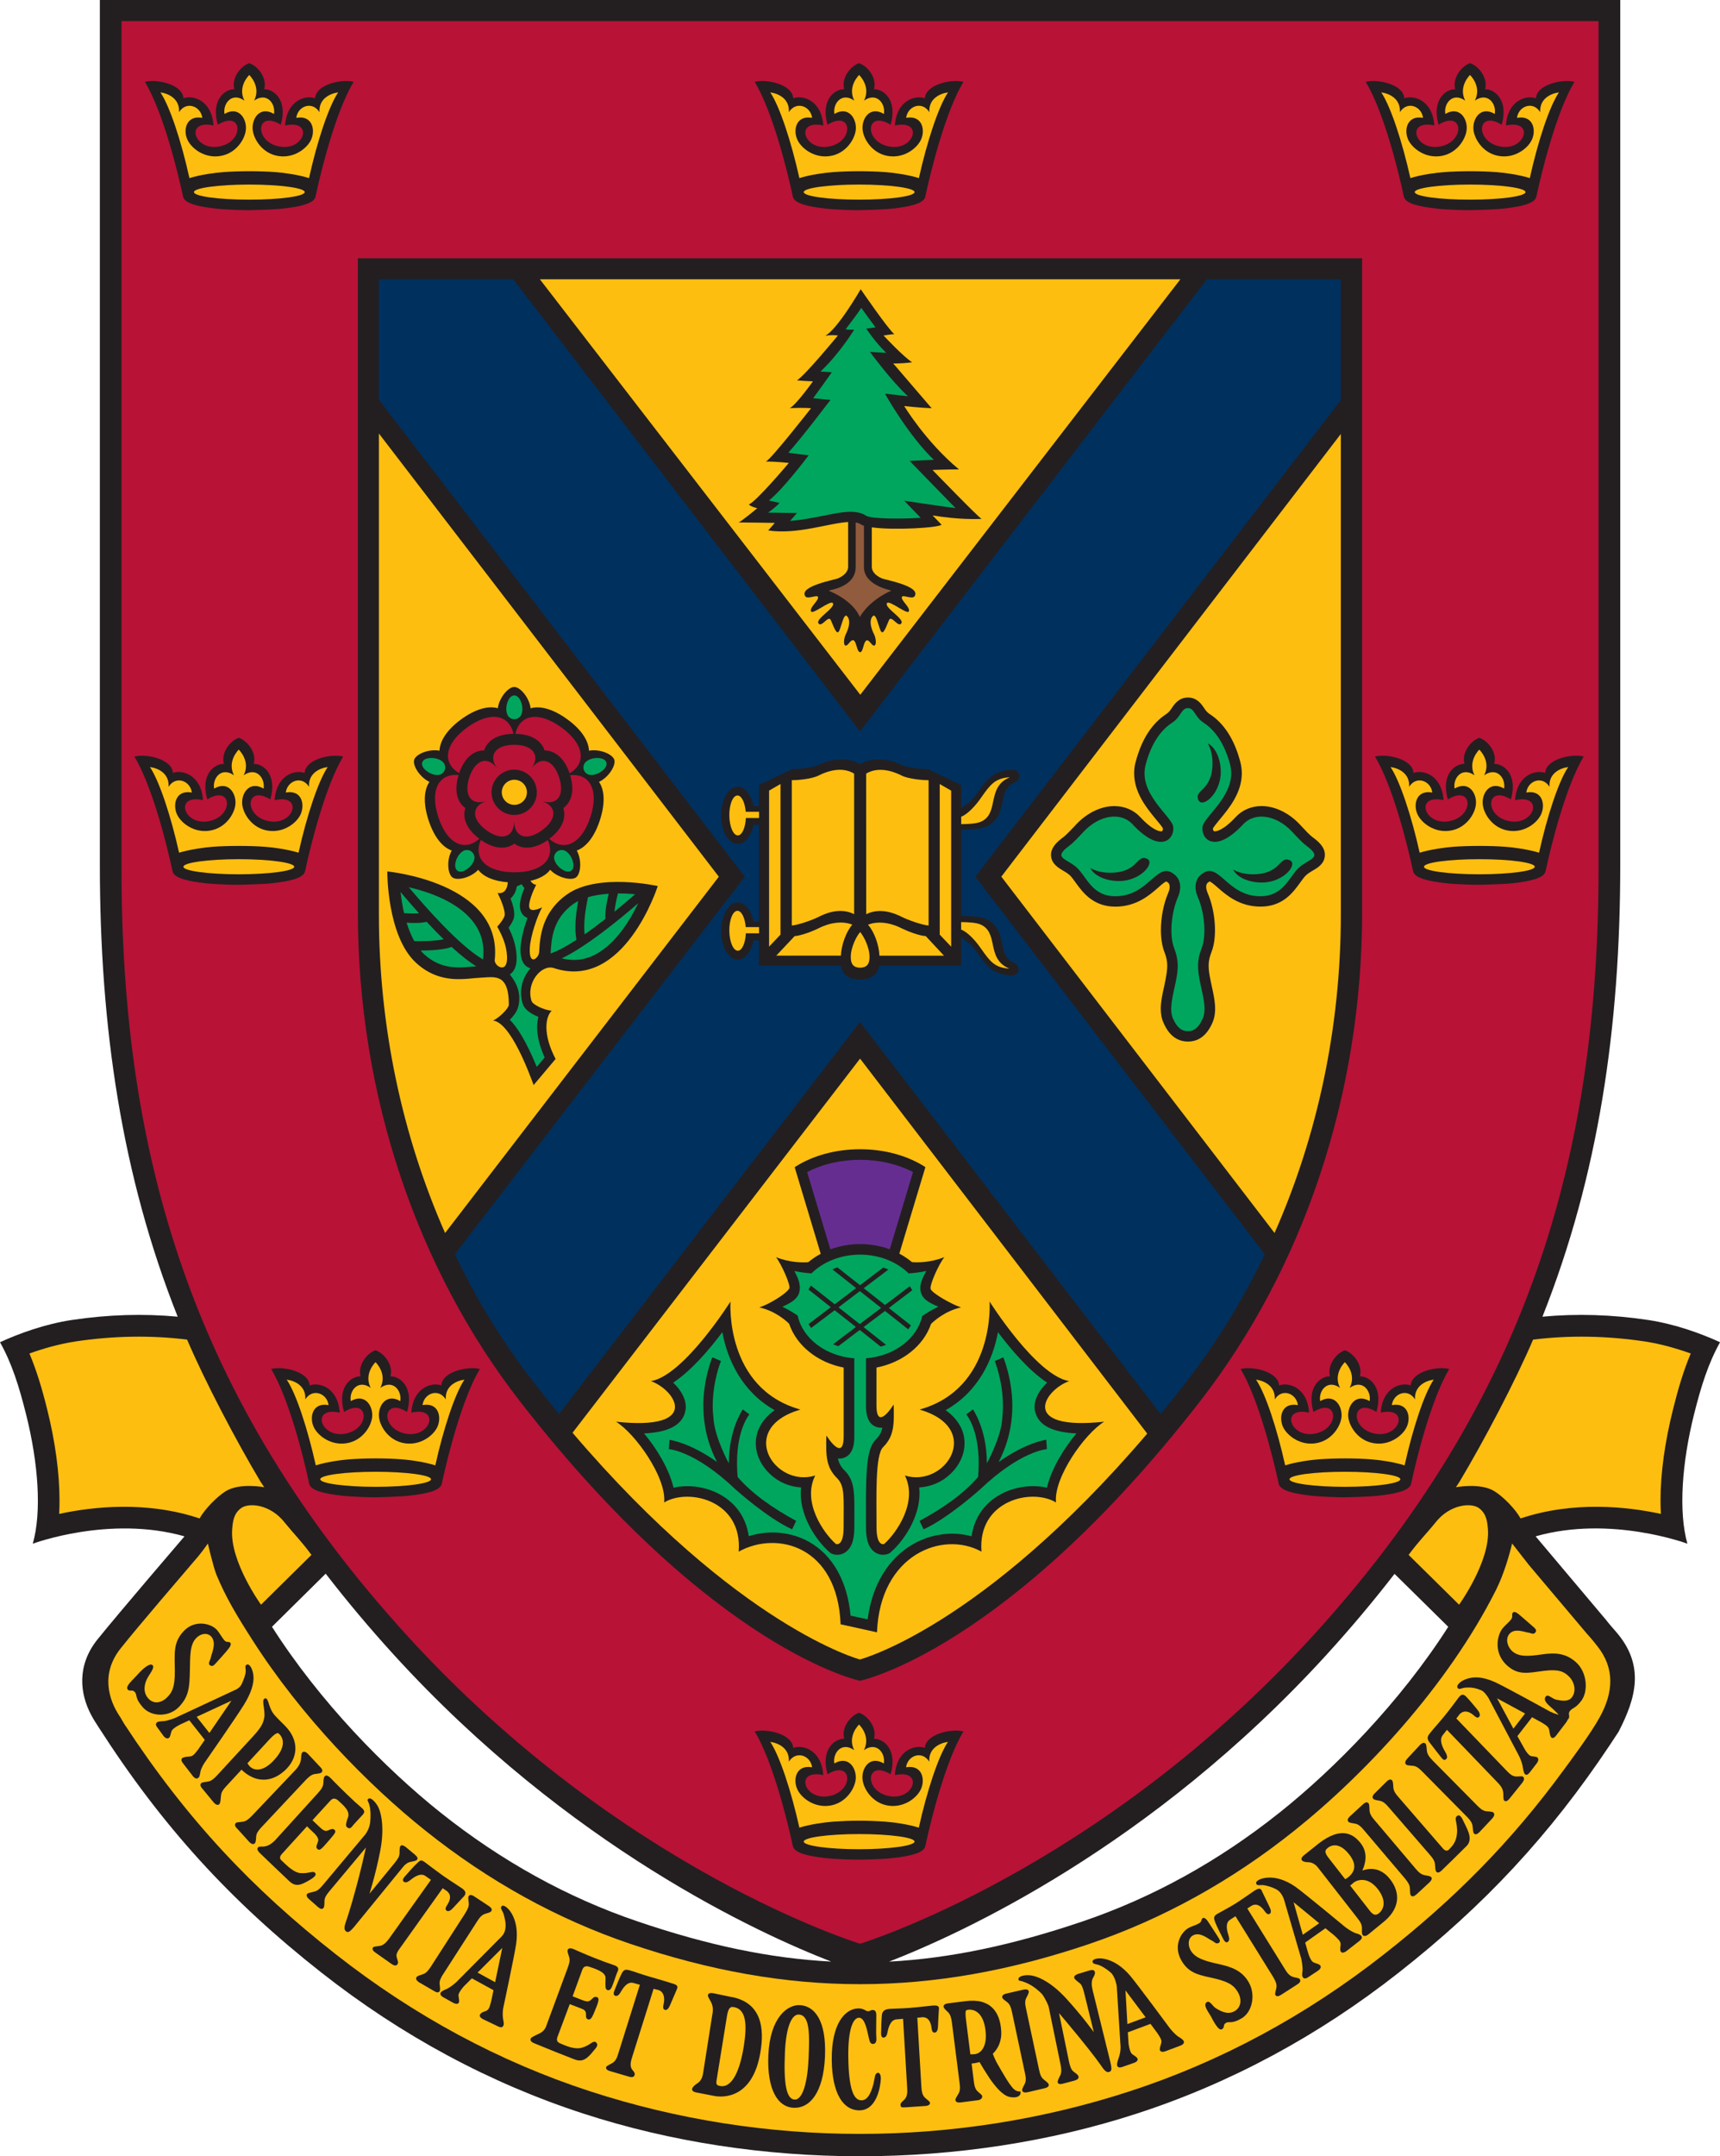 <?xml version="1.0" encoding="UTF-8" standalone="no"?>
<!-- Created with Inkscape (http://www.inkscape.org/) -->

<svg
   xmlns:dc="http://purl.org/dc/elements/1.1/"
   xmlns:cc="http://creativecommons.org/ns#"
   xmlns:rdf="http://www.w3.org/1999/02/22-rdf-syntax-ns#"
   xmlns:svg="http://www.w3.org/2000/svg"
   xmlns="http://www.w3.org/2000/svg"
   xmlns:sodipodi="http://sodipodi.sourceforge.net/DTD/sodipodi-0.dtd"
   xmlns:inkscape="http://www.inkscape.org/namespaces/inkscape"
   width="63.349mm"
   height="79.375mm"
   viewBox="0 0 63.349 79.375"
   version="1.1"
   id="svg17486"
   inkscape:version="0.92.4 (5da689c313, 2019-01-14)"
   sodipodi:docname="QueensU_Crest.svg">
  <defs
     id="defs17480" />
  <sodipodi:namedview
     id="base"
     pagecolor="#ffffff"
     bordercolor="#666666"
     borderopacity="1.0"
     inkscape:pageopacity="0.0"
     inkscape:pageshadow="2"
     inkscape:zoom="1.4"
     inkscape:cx="198.28628"
     inkscape:cy="161.42857"
     inkscape:document-units="mm"
     inkscape:current-layer="layer1"
     showgrid="false"
     inkscape:window-width="1366"
     inkscape:window-height="705"
     inkscape:window-x="-8"
     inkscape:window-y="-8"
     inkscape:window-maximized="1" />
  <g
     inkscape:label="Layer 1"
     inkscape:groupmode="layer"
     id="layer1"
     transform="translate(-40.141,-112.17)">
    <path
       d="m 103.49,161.578 c -0.704,-0.323 -1.655,-0.669 -2.651,-0.819 -1.326,-0.2 -2.628,-0.238 -3.889,-0.121 2.065,-5.194 2.866,-10.66 2.866,-16.625 0,-15.568 0,-10.89 0,-31.843 H 43.819 c 0,20.954 0,16.275 0,31.843 0,5.965 0.802,11.431 2.866,16.625 -1.259,-0.117 -2.563,-0.079 -3.895,0.121 -0.994,0.15 -1.944,0.496 -2.649,0.819 0.436,0.779 0.698,1.607 0.961,2.657 0.45,1.792 0.581,3.591 0.246,4.76 0,0 2.822,-1.057 5.588,-0.271 0,0 -2.432,2.834 -3.205,3.795 -0.769,0.961 -0.652,1.999 -0.225,2.793 0.083,0.154 0.177,0.3 0.273,0.448 2.334,3.635 4.85,6.39 8.199,9.022 2.959,2.328 6.207,4.072 9.643,5.189 6.442,2.097 13.951,2.097 20.395,0 3.439,-1.117 6.682,-2.861 9.643,-5.189 3.153,-2.476 5.563,-5.06 7.782,-8.389 0.106,-0.158 0.21,-0.319 0.315,-0.479 0.627,-1.219 0.994,-2.434 -0.106,-3.689 -0.342,-0.39 -0.333,-0.396 -0.333,-0.396 l -2.618,-3.105 c 2.761,-0.788 5.59,0.271 5.59,0.271 -0.331,-1.169 -0.204,-2.968 0.244,-4.76 0.263,-1.05 0.525,-1.878 0.959,-2.657 m -47.13,17.311 c -2.026,-1.615 -4.439,-4.068 -6.204,-6.836 l 1.978,-1.955 c 0.773,1 1.609,1.997 2.513,2.989 6.467,7.088 13.488,10.277 16.106,11.29 -2.268,-0.117 -4.566,-0.606 -7.13,-1.478 -2.574,-0.871 -5.016,-2.22 -7.263,-4.01 z m 30.91,0 c -2.243,1.79 -4.689,3.139 -7.265,4.012 -2.559,0.867 -4.856,1.357 -7.121,1.478 2.62,-1.017 9.637,-4.204 16.106,-11.29 0.905,-0.992 1.738,-1.986 2.511,-2.984 l 1.978,1.949 c -1.767,2.766 -4.183,5.221 -6.209,6.836 z"
       id="path17009"
       inkscape:connector-curvature="0"
       style="fill:#231f20;stroke-width:0.265" />
    <path
       d="m 71.818,183.72 c 0,0 -8.766,-2.664 -16.679,-11.338 -7.918,-8.676 -10.523,-17.655 -10.523,-28.242 0,-15.124 0,-10.579 0,-31.193 h 54.4 c 0,20.614 0,16.069 0,31.193 0,10.587 -2.603,19.566 -10.517,28.242 -7.916,8.674 -16.681,11.338 -16.681,11.338"
       id="path17011"
       inkscape:connector-curvature="0"
       style="fill:#b81237;stroke-width:0.265" />
    <path
       d="m 53.321,121.677 c 0,9.099 0,9.087 0,24.078 0,6.738 2.184,13.134 5.973,18.003 7.146,9.189 12.521,10.283 12.521,10.283 0,0 5.375,-1.094 12.521,-10.283 3.789,-4.869 5.973,-11.265 5.973,-18.003 0,-14.991 0,-14.979 0,-24.078 H 53.321"
       id="path17013"
       inkscape:connector-curvature="0"
       style="fill:#231f20;stroke-width:0.265" />
    <path
       d="m 89.522,126.9 -13.459,17.542 10.66,13.897 c -0.813,1.696 -1.792,3.289 -2.92,4.737 -0.308,0.4 -0.615,0.779 -0.917,1.146 L 71.815,149.788 60.73,164.221 c -0.3,-0.365 -0.606,-0.744 -0.915,-1.144 -1.13,-1.448 -2.109,-3.041 -2.92,-4.739 L 67.572,144.442 54.094,126.881 c 0,-1.248 0,-2.668 0,-4.431 h 4.948 l 12.774,16.644 12.776,-16.644 h 4.931 c 0,1.772 0,3.197 0,4.45"
       id="path17015"
       inkscape:connector-curvature="0"
       style="fill:#00305e;stroke-width:0.265" />
    <path
       d="m 77.497,147.616 c -0.331,-0.142 -0.386,-0.398 -0.448,-0.696 l -0.004,-0.031 c -0.069,-0.319 -0.154,-0.717 -0.625,-0.905 -0.185,-0.073 -0.584,-0.1 -0.877,-0.1 v -3.168 c 0.296,0 0.7,-0.029 0.886,-0.102 0.477,-0.19 0.563,-0.59 0.631,-0.913 l 0.008,-0.031 c 0.063,-0.3 0.119,-0.559 0.45,-0.7 0.125,-0.054 0.192,-0.181 0.158,-0.298 -0.033,-0.11 -0.142,-0.179 -0.283,-0.169 -0.682,0.042 -0.917,0.375 -1.244,0.836 l -0.069,0.1 c -0.167,0.231 -0.423,0.396 -0.538,0.477 v -0.85 l -1.228,-0.584 c -0.194,0 -0.732,-0.04 -0.99,-0.165 -0.584,-0.283 -1.228,-0.221 -1.505,-0.004 -0.277,-0.217 -0.921,-0.279 -1.507,0.004 -0.258,0.125 -0.794,0.165 -0.988,0.165 l -1.23,0.584 v 0.775 H 67.895 c -0.083,-0.413 -0.313,-0.711 -0.579,-0.711 -0.34,0 -0.615,0.473 -0.615,1.055 0,0.581 0.275,1.052 0.615,1.052 0.267,0 0.496,-0.296 0.579,-0.709 h 0.2 v 3.57 H 67.895 c -0.083,-0.413 -0.313,-0.709 -0.579,-0.709 -0.34,0 -0.615,0.473 -0.615,1.052 0,0.581 0.275,1.055 0.615,1.055 0.267,0 0.496,-0.298 0.579,-0.709 h 0.2 v 0.932 h 3.014 c 0.054,0.25 0.206,0.504 0.707,0.511 h 0.004 c 0.5,-0.006 0.65,-0.261 0.707,-0.511 h 3.012 v -1.04 c 0.115,0.079 0.367,0.244 0.527,0.469 l 0.069,0.098 c 0.323,0.459 0.561,0.79 1.234,0.832 0.138,0.008 0.248,-0.058 0.281,-0.169 0.035,-0.115 -0.033,-0.242 -0.152,-0.294"
       id="path17017"
       inkscape:connector-curvature="0"
       style="clip-rule:evenodd;fill:#231f20;fill-rule:evenodd;stroke-width:0.265" />
    <path
       d="m 50.557,119.848 c 0.619,-0.069 1.148,-0.179 1.205,-0.44 0.208,-0.977 0.746,-3.137 1.403,-4.225 -0.436,-0.115 -1.39,0.094 -1.419,0.606 -0.336,-0.129 -1.042,0.06 -1.105,1 1.077,-0.238 0.721,0.955 -0.217,0.773 -0.938,-0.181 -0.854,-1.365 0.06,-0.8 0.261,-0.905 -0.254,-1.313 -0.613,-1.309 0.119,-0.413 -0.238,-0.857 -0.548,-0.957 -0.311,0.1 -0.667,0.544 -0.55,0.957 -0.356,-0.004 -0.871,0.404 -0.611,1.309 0.913,-0.565 1,0.619 0.06,0.8 -0.94,0.181 -1.294,-1.011 -0.217,-0.773 -0.063,-0.94 -0.771,-1.13 -1.107,-1 -0.029,-0.513 -0.982,-0.721 -1.419,-0.606 0.656,1.088 1.196,3.247 1.405,4.225 0.054,0.261 0.586,0.371 1.205,0.44 0.365,0.044 1.109,0.062 1.232,0.058 0.119,-0.002 0.873,-0.017 1.236,-0.058"
       id="path17019"
       inkscape:connector-curvature="0"
       style="fill:#231f20;stroke-width:0.265" />
    <path
       d="m 55.207,167.228 c 0.621,-0.071 1.153,-0.179 1.205,-0.44 0.21,-0.977 0.748,-3.135 1.403,-4.225 -0.436,-0.115 -1.39,0.094 -1.419,0.606 -0.336,-0.129 -1.04,0.06 -1.105,1 1.08,-0.24 0.723,0.955 -0.217,0.773 -0.94,-0.181 -0.852,-1.363 0.06,-0.798 0.263,-0.907 -0.254,-1.315 -0.613,-1.311 0.119,-0.415 -0.238,-0.857 -0.55,-0.959 -0.308,0.102 -0.665,0.544 -0.548,0.959 -0.358,-0.004 -0.873,0.404 -0.611,1.311 0.911,-0.565 0.998,0.617 0.058,0.798 -0.94,0.181 -1.294,-1.013 -0.217,-0.773 -0.063,-0.94 -0.771,-1.13 -1.107,-1 -0.029,-0.513 -0.98,-0.721 -1.419,-0.606 0.656,1.09 1.196,3.247 1.403,4.225 0.056,0.261 0.588,0.369 1.207,0.44 0.363,0.04 1.109,0.062 1.23,0.06 0.125,-0.004 0.88,-0.021 1.24,-0.06"
       id="path17021"
       inkscape:connector-curvature="0"
       style="fill:#231f20;stroke-width:0.265" />
    <path
       d="m 73.016,180.567 c 0.619,-0.069 1.15,-0.179 1.205,-0.44 0.208,-0.975 0.748,-3.137 1.405,-4.222 -0.44,-0.113 -1.392,0.094 -1.421,0.606 -0.336,-0.127 -1.042,0.06 -1.105,1.002 1.077,-0.238 0.723,0.952 -0.217,0.771 -0.94,-0.181 -0.85,-1.363 0.06,-0.802 0.263,-0.902 -0.252,-1.311 -0.613,-1.307 0.119,-0.415 -0.236,-0.854 -0.55,-0.957 -0.308,0.102 -0.663,0.542 -0.546,0.957 -0.361,-0.004 -0.875,0.404 -0.613,1.307 0.911,-0.561 0.998,0.621 0.06,0.802 -0.94,0.181 -1.294,-1.009 -0.217,-0.771 -0.065,-0.942 -0.771,-1.13 -1.107,-1.002 -0.029,-0.513 -0.982,-0.719 -1.419,-0.606 0.656,1.086 1.196,3.249 1.405,4.222 0.054,0.261 0.586,0.371 1.203,0.44 0.363,0.044 1.109,0.062 1.23,0.058 0.123,0 0.88,-0.013 1.24,-0.058"
       id="path17023"
       inkscape:connector-curvature="0"
       style="fill:#231f20;stroke-width:0.265" />
    <path
       d="m 90.91,167.228 c 0.621,-0.071 1.15,-0.179 1.203,-0.44 0.21,-0.977 0.75,-3.135 1.405,-4.225 -0.436,-0.115 -1.386,0.094 -1.419,0.606 -0.333,-0.129 -1.044,0.06 -1.103,1 1.073,-0.24 0.719,0.955 -0.217,0.773 -0.942,-0.181 -0.854,-1.363 0.058,-0.798 0.261,-0.907 -0.25,-1.315 -0.611,-1.311 0.117,-0.415 -0.238,-0.857 -0.552,-0.959 -0.308,0.102 -0.663,0.544 -0.548,0.959 -0.361,-0.004 -0.871,0.404 -0.611,1.311 0.913,-0.565 1,0.617 0.058,0.798 -0.936,0.181 -1.29,-1.013 -0.217,-0.773 -0.063,-0.94 -0.771,-1.13 -1.105,-1 -0.031,-0.513 -0.982,-0.721 -1.417,-0.606 0.652,1.09 1.194,3.247 1.403,4.225 0.054,0.261 0.584,0.369 1.205,0.44 0.363,0.04 1.109,0.062 1.228,0.06 0.123,-0.004 0.877,-0.021 1.24,-0.06"
       id="path17025"
       inkscape:connector-curvature="0"
       style="fill:#231f20;stroke-width:0.265" />
    <path
       d="m 50.172,144.682 c 0.619,-0.071 1.15,-0.179 1.205,-0.442 0.208,-0.975 0.748,-3.135 1.403,-4.22 -0.438,-0.117 -1.39,0.092 -1.419,0.602 -0.336,-0.127 -1.042,0.062 -1.105,1.002 1.077,-0.24 0.723,0.955 -0.217,0.773 -0.94,-0.181 -0.852,-1.363 0.058,-0.8 0.263,-0.907 -0.252,-1.313 -0.611,-1.309 0.117,-0.415 -0.238,-0.857 -0.55,-0.959 -0.311,0.102 -0.665,0.544 -0.548,0.959 -0.361,-0.004 -0.875,0.402 -0.613,1.309 0.911,-0.563 0.998,0.619 0.06,0.8 -0.94,0.181 -1.294,-1.013 -0.217,-0.773 -0.065,-0.94 -0.771,-1.13 -1.107,-1.002 -0.029,-0.511 -0.982,-0.719 -1.419,-0.602 0.656,1.086 1.196,3.245 1.403,4.22 0.056,0.263 0.588,0.371 1.207,0.442 0.361,0.042 1.109,0.062 1.228,0.058 0.123,-0.004 0.88,-0.017 1.242,-0.058"
       id="path17027"
       inkscape:connector-curvature="0"
       style="fill:#231f20;stroke-width:0.265" />
    <path
       d="m 95.862,144.682 c 0.617,-0.071 1.148,-0.179 1.203,-0.442 0.21,-0.975 0.748,-3.135 1.405,-4.222 -0.438,-0.115 -1.392,0.094 -1.419,0.604 -0.338,-0.127 -1.044,0.062 -1.109,1.002 1.08,-0.24 0.725,0.955 -0.217,0.773 -0.936,-0.181 -0.85,-1.363 0.063,-0.8 0.263,-0.907 -0.254,-1.313 -0.615,-1.309 0.123,-0.415 -0.233,-0.857 -0.548,-0.959 -0.306,0.102 -0.663,0.544 -0.546,0.959 -0.361,-0.004 -0.877,0.402 -0.613,1.309 0.913,-0.563 1,0.619 0.06,0.8 -0.942,0.181 -1.296,-1.013 -0.217,-0.773 -0.065,-0.94 -0.771,-1.13 -1.107,-1.002 -0.029,-0.511 -0.98,-0.719 -1.419,-0.604 0.656,1.088 1.196,3.247 1.403,4.222 0.058,0.263 0.588,0.371 1.205,0.442 0.365,0.042 1.109,0.062 1.232,0.058 0.123,-0.004 0.875,-0.017 1.24,-0.058"
       id="path17029"
       inkscape:connector-curvature="0"
       style="fill:#231f20;stroke-width:0.265" />
    <path
       d="m 95.522,119.848 c 0.617,-0.069 1.15,-0.179 1.205,-0.44 0.208,-0.977 0.746,-3.137 1.403,-4.225 -0.436,-0.115 -1.39,0.094 -1.419,0.606 -0.338,-0.129 -1.044,0.06 -1.105,1 1.075,-0.238 0.721,0.955 -0.217,0.773 -0.94,-0.181 -0.854,-1.365 0.06,-0.8 0.261,-0.905 -0.254,-1.313 -0.613,-1.309 0.119,-0.413 -0.236,-0.857 -0.552,-0.957 -0.306,0.1 -0.661,0.544 -0.546,0.957 -0.361,-0.004 -0.873,0.404 -0.613,1.309 0.913,-0.565 1,0.619 0.06,0.8 -0.94,0.181 -1.294,-1.011 -0.217,-0.773 -0.06,-0.94 -0.771,-1.13 -1.103,-1 -0.033,-0.513 -0.984,-0.721 -1.423,-0.606 0.657,1.088 1.198,3.247 1.403,4.225 0.056,0.261 0.586,0.371 1.207,0.44 0.361,0.044 1.109,0.062 1.23,0.058 0.121,-0.002 0.873,-0.017 1.24,-0.058"
       id="path17031"
       inkscape:connector-curvature="0"
       style="fill:#231f20;stroke-width:0.265" />
    <path
       d="m 73.016,119.848 c 0.619,-0.069 1.15,-0.179 1.205,-0.44 0.208,-0.977 0.748,-3.137 1.405,-4.225 -0.44,-0.115 -1.392,0.094 -1.421,0.606 -0.336,-0.129 -1.042,0.06 -1.105,1 1.077,-0.238 0.723,0.955 -0.217,0.773 -0.94,-0.181 -0.85,-1.365 0.06,-0.8 0.263,-0.905 -0.252,-1.313 -0.613,-1.309 0.119,-0.413 -0.236,-0.857 -0.55,-0.957 -0.308,0.1 -0.663,0.544 -0.546,0.957 -0.361,-0.004 -0.875,0.404 -0.613,1.309 0.911,-0.565 0.998,0.619 0.06,0.8 -0.94,0.181 -1.294,-1.011 -0.217,-0.773 -0.065,-0.94 -0.771,-1.13 -1.107,-1 -0.029,-0.513 -0.982,-0.721 -1.419,-0.606 0.656,1.088 1.196,3.247 1.405,4.225 0.054,0.261 0.586,0.371 1.203,0.44 0.363,0.044 1.109,0.062 1.23,0.058 0.123,-0.002 0.88,-0.017 1.24,-0.058"
       id="path17033"
       inkscape:connector-curvature="0"
       style="fill:#231f20;stroke-width:0.265" />
    <path
       d="m 68.099,142.052 h -0.492 c -0.029,-0.342 -0.154,-0.6 -0.304,-0.6 -0.169,0 -0.304,0.327 -0.3,0.734 0.004,0.406 0.144,0.736 0.313,0.736 0.154,0 0.279,-0.281 0.296,-0.64 h 0.486 v -0.229"
       id="path17035"
       inkscape:connector-curvature="0"
       style="clip-rule:evenodd;fill:#febe10;fill-rule:evenodd;stroke-width:0.265" />
    <path
       d="m 68.099,146.297 h -0.492 c -0.029,-0.342 -0.154,-0.6 -0.304,-0.6 -0.169,0 -0.304,0.327 -0.3,0.734 0.004,0.406 0.144,0.736 0.313,0.736 0.154,0 0.279,-0.281 0.296,-0.642 h 0.486 v -0.227"
       id="path17037"
       inkscape:connector-curvature="0"
       style="clip-rule:evenodd;fill:#febe10;fill-rule:evenodd;stroke-width:0.265" />
    <path
       d="m 76.242,142.429 c 0.348,-0.138 0.413,-0.442 0.475,-0.738 l 0.006,-0.029 c 0.069,-0.319 0.144,-0.682 0.6,-0.875 0.004,-0.002 0.002,-0.004 0.004,-0.006 -0.544,0.035 -0.717,0.281 -1.034,0.727 l -0.071,0.1 c -0.158,0.223 -0.454,0.546 -0.679,0.625 v 0.275 c 0.267,0 0.554,-0.023 0.698,-0.079"
       id="path17039"
       inkscape:connector-curvature="0"
       style="fill:#febe10;stroke-width:0.265" />
    <path
       d="m 76.213,147.006 0.071,0.098 c 0.313,0.444 0.486,0.688 1.023,0.721 0,-0.002 0,-0.004 -0.002,-0.004 -0.452,-0.194 -0.529,-0.552 -0.596,-0.869 l -0.006,-0.031 c -0.063,-0.29 -0.125,-0.592 -0.471,-0.729 -0.142,-0.056 -0.423,-0.079 -0.692,-0.079 v 0.277 c 0.227,0.079 0.517,0.396 0.673,0.617"
       id="path17041"
       inkscape:connector-curvature="0"
       style="fill:#febe10;stroke-width:0.265" />
    <path
       d="m 72.041,140.649 c 0.279,-0.175 0.729,-0.223 1.311,0.071 0.258,0.129 0.798,0.171 0.99,0.171 0,0.736 0,4.372 0,5.348 -0.263,-0.023 -0.775,-0.21 -0.998,-0.323 -0.561,-0.281 -0.99,-0.25 -1.3,-0.092 -0.002,-1.378 -0.002,-4.819 -0.002,-5.175"
       id="path17043"
       inkscape:connector-curvature="0"
       style="clip-rule:evenodd;fill:#febe10;fill-rule:evenodd;stroke-width:0.265" />
    <path
       d="m 69.302,140.891 c 0.192,0 0.729,-0.042 0.988,-0.173 0.584,-0.294 1.032,-0.246 1.309,-0.069 0,0.356 0,3.797 0,5.173 -0.308,-0.158 -0.738,-0.19 -1.298,0.094 -0.221,0.113 -0.738,0.3 -0.998,0.323 0,-0.977 0,-4.614 0,-5.348"
       id="path17045"
       inkscape:connector-curvature="0"
       style="clip-rule:evenodd;fill:#febe10;fill-rule:evenodd;stroke-width:0.265" />
    <polyline
       points="16.608,13.849 16.81,13.966 16.81,16.722 16.608,16.509   16.608,13.849 "
       id="polyline17047"
       transform="matrix(2.084,0,0,2.084,40.141,112.17)"
       style="clip-rule:evenodd;fill:#febe10;fill-rule:evenodd;stroke-width:0.127" />
    <path
       d="m 74.91,147.35 h -2.378 c -0.017,-0.402 -0.196,-0.888 -0.421,-1.14 0.29,-0.119 0.738,-0.121 1.24,0.133 0.208,0.104 0.64,0.271 0.886,0.286 l 0.673,0.721"
       id="path17049"
       inkscape:connector-curvature="0"
       style="clip-rule:evenodd;fill:#febe10;fill-rule:evenodd;stroke-width:0.265" />
    <path
       d="m 71.532,146.208 c -0.223,0.252 -0.402,0.738 -0.421,1.14 h -2.38 l 0.677,-0.719 c 0.244,-0.017 0.675,-0.183 0.882,-0.288 0.504,-0.254 0.95,-0.252 1.242,-0.133"
       id="path17051"
       inkscape:connector-curvature="0"
       style="clip-rule:evenodd;fill:#febe10;fill-rule:evenodd;stroke-width:0.265" />
    <polyline
       points="13.592,13.965 13.794,13.848 13.794,16.508   13.592,16.721 13.592,13.965 "
       id="polyline17053"
       transform="matrix(2.084,0,0,2.084,40.141,112.17)"
       style="clip-rule:evenodd;fill:#febe10;fill-rule:evenodd;stroke-width:0.127" />
    <path
       d="m 71.82,147.792 c -0.261,-0.004 -0.315,-0.15 -0.336,-0.277 -0.006,-0.04 -0.008,-0.079 -0.008,-0.121 0,-0.379 0.233,-0.792 0.346,-0.915 0.108,0.123 0.344,0.536 0.344,0.915 0,0.042 -0.002,0.081 -0.008,0.121 -0.021,0.127 -0.077,0.273 -0.338,0.277"
       id="path17055"
       inkscape:connector-curvature="0"
       style="clip-rule:evenodd;fill:#febe10;fill-rule:evenodd;stroke-width:0.265" />
    <path
       d="m 80.281,183.72 c 2.672,-0.907 5.204,-2.303 7.526,-4.158 2.574,-2.051 5.642,-5.31 7.434,-8.866 0.294,-0.592 0.492,-1.286 0.592,-1.709 l 0.625,0.798 2.124,2.516 c 0,0 0.19,0.204 0.392,0.467 0.652,0.821 0.588,1.707 0.085,2.616 -0.317,0.584 -1.105,1.642 -1.307,1.915 -1.959,2.682 -4.064,4.791 -6.634,6.807 -2.88,2.263 -6.034,3.962 -9.376,5.048 -6.415,2.088 -13.445,2.088 -19.862,0 -3.339,-1.086 -6.494,-2.784 -9.374,-5.048 -3.076,-2.413 -5.49,-4.966 -7.788,-8.476 -0.073,-0.115 -0.071,-0.129 -0.144,-0.246 -0.448,-0.648 -0.721,-1.613 0.006,-2.53 0.665,-0.836 2.24,-2.666 2.859,-3.391 0.16,-0.19 0.358,-0.475 0.358,-0.475 0,0 0.2,0.867 0.317,1.153 0.348,0.836 0.738,1.484 1.309,2.376 1.805,2.83 4.27,5.354 6.394,7.046 2.324,1.855 4.856,3.253 7.528,4.158 5.856,1.984 11.081,1.984 16.936,0"
       id="path17057"
       inkscape:connector-curvature="0"
       style="fill:#febe10;stroke-width:0.265" />
    <path
       d="m 93.013,168.212 c 0.519,-0.663 1.319,-0.748 1.611,-0.519 0.258,0.2 0.296,0.473 0.319,0.777 0.085,1.18 -1.063,2.77 -1.063,2.77 l -1.859,-1.834 c 0.423,-0.565 0.619,-0.734 0.992,-1.194"
       id="path17059"
       inkscape:connector-curvature="0"
       style="fill:#febe10;stroke-width:0.265" />
    <path
       d="m 96.606,161.482 c 1.332,-0.165 2.714,-0.142 4.12,0.069 0.611,0.094 1.19,0.265 1.686,0.442 -0.265,0.631 -0.463,1.294 -0.65,2.049 -0.304,1.207 -0.463,2.365 -0.463,3.368 0,0.167 0.006,0.331 0.015,0.488 -1.24,-0.269 -3.224,-0.486 -5.169,0.167 -0.19,-0.344 -0.638,-0.804 -0.971,-1.007 -0.515,-0.315 -1.411,-0.142 -1.411,-0.142 0,0 0.106,-0.152 0.14,-0.213 0.898,-1.503 2.045,-3.681 2.703,-5.221"
       id="path17061"
       inkscape:connector-curvature="0"
       style="fill:#febe10;stroke-width:0.265" />
    <path
       d="m 50.622,168.212 c -0.517,-0.663 -1.319,-0.748 -1.613,-0.519 -0.258,0.2 -0.294,0.473 -0.317,0.777 -0.088,1.18 1.063,2.77 1.063,2.77 l 1.857,-1.834 c -0.421,-0.565 -0.615,-0.734 -0.99,-1.194"
       id="path17063"
       inkscape:connector-curvature="0"
       style="fill:#febe10;stroke-width:0.265" />
    <path
       d="m 47.033,161.482 c -1.332,-0.165 -2.714,-0.142 -4.12,0.069 -0.611,0.094 -1.194,0.265 -1.688,0.442 0.265,0.631 0.465,1.294 0.652,2.049 0.302,1.207 0.456,2.365 0.456,3.368 0,0.167 -0.004,0.331 -0.013,0.488 1.24,-0.269 3.226,-0.486 5.171,0.167 0.192,-0.344 0.64,-0.804 0.969,-1.007 0.519,-0.315 1.413,-0.142 1.413,-0.142 0,0 -0.104,-0.152 -0.142,-0.213 -0.896,-1.503 -2.042,-3.681 -2.699,-5.221"
       id="path17065"
       inkscape:connector-curvature="0"
       style="fill:#febe10;stroke-width:0.265" />
    <polyline
       points="20.861,4.933 9.541,4.933 15.204,12.272 20.861,4.933 "
       id="polyline17067"
       transform="matrix(2.084,0,0,2.084,40.141,112.17)"
       style="fill:#febe10;stroke-width:0.127" />
    <path
       d="m 54.096,128.128 c 0,4.347 0,7.124 0,17.709 0,4.143 0.863,8.149 2.438,11.721 L 66.616,144.442 54.096,128.128"
       id="path17069"
       inkscape:connector-curvature="0"
       style="fill:#febe10;stroke-width:0.265" />
    <path
       d="m 61.228,164.911 c 6.109,7.159 10.583,8.345 10.583,8.345 0,0 4.475,-1.157 10.583,-8.314 L 71.818,151.139 61.228,164.911"
       id="path17071"
       inkscape:connector-curvature="0"
       style="fill:#febe10;stroke-width:0.265" />
    <path
       d="m 77.02,144.44 10.064,13.117 c 1.58,-3.572 2.441,-7.58 2.441,-11.723 0,-10.571 0,-13.353 0,-17.69 l -12.505,16.296"
       id="path17073"
       inkscape:connector-curvature="0"
       style="fill:#febe10;stroke-width:0.265" />
    <path
       d="m 51.364,119.241 c 0,0.154 -0.913,0.279 -2.04,0.279 -1.128,0 -2.04,-0.125 -2.04,-0.279 0,-0.152 0.913,-0.277 2.04,-0.277 1.128,0 2.04,0.125 2.04,0.277"
       id="path17075"
       inkscape:connector-curvature="0"
       style="fill:#febe10;stroke-width:0.265" />
    <path
       d="m 49.321,118.472 c -0.333,0 -0.665,0.013 -0.957,0.033 -0.292,0.021 -0.861,0.098 -1.246,0.221 -0.3,-1.361 -0.723,-2.643 -1.069,-3.155 0.281,0.037 0.719,0.225 0.686,0.729 0.271,-0.431 0.804,-0.217 0.857,0.208 -0.609,-0.108 -0.719,0.473 -0.536,0.829 0.16,0.317 0.636,0.671 1.203,0.575 0.569,-0.094 0.894,-0.598 0.936,-0.952 0.048,-0.398 -0.25,-0.909 -0.786,-0.596 -0.063,-0.388 0.275,-0.815 0.734,-0.49 -0.265,-0.523 0.179,-0.944 0.179,-0.944 0,0 0.444,0.421 0.179,0.944 0.459,-0.325 0.796,0.102 0.732,0.49 -0.536,-0.313 -0.832,0.198 -0.784,0.596 0.044,0.354 0.365,0.859 0.934,0.952 0.567,0.096 1.042,-0.258 1.205,-0.575 0.181,-0.356 0.075,-0.938 -0.534,-0.829 0.048,-0.425 0.581,-0.64 0.854,-0.208 -0.033,-0.504 0.406,-0.692 0.688,-0.729 -0.346,0.513 -0.773,1.794 -1.073,3.155 -0.381,-0.123 -0.952,-0.2 -1.244,-0.221 -0.292,-0.021 -0.625,-0.033 -0.957,-0.033"
       id="path17077"
       inkscape:connector-curvature="0"
       style="clip-rule:evenodd;fill:#febe10;fill-rule:evenodd;stroke-width:0.265" />
    <path
       d="m 56.016,166.622 c 0,0.154 -0.915,0.279 -2.04,0.279 -1.128,0 -2.04,-0.125 -2.04,-0.279 0,-0.152 0.913,-0.275 2.04,-0.275 1.125,0 2.04,0.123 2.04,0.275"
       id="path17079"
       inkscape:connector-curvature="0"
       style="fill:#febe10;stroke-width:0.265" />
    <path
       d="m 53.973,165.855 c -0.333,0 -0.663,0.013 -0.957,0.033 -0.29,0.021 -0.861,0.098 -1.244,0.223 -0.304,-1.363 -0.725,-2.645 -1.071,-3.155 0.281,0.035 0.721,0.223 0.684,0.727 0.273,-0.433 0.807,-0.217 0.857,0.21 -0.609,-0.113 -0.717,0.471 -0.536,0.829 0.163,0.315 0.636,0.669 1.205,0.573 0.569,-0.094 0.892,-0.598 0.936,-0.952 0.046,-0.398 -0.25,-0.907 -0.786,-0.598 -0.065,-0.388 0.273,-0.813 0.732,-0.488 -0.265,-0.525 0.179,-0.944 0.179,-0.944 0,0 0.444,0.419 0.179,0.944 0.461,-0.325 0.796,0.1 0.734,0.488 -0.536,-0.308 -0.834,0.2 -0.784,0.598 0.042,0.354 0.365,0.859 0.932,0.952 0.569,0.096 1.044,-0.258 1.205,-0.573 0.181,-0.358 0.075,-0.942 -0.534,-0.829 0.05,-0.427 0.584,-0.644 0.857,-0.21 -0.035,-0.504 0.404,-0.692 0.686,-0.727 -0.346,0.511 -0.771,1.792 -1.073,3.155 -0.383,-0.125 -0.952,-0.202 -1.246,-0.223 -0.286,-0.021 -0.619,-0.033 -0.952,-0.033"
       id="path17081"
       inkscape:connector-curvature="0"
       style="clip-rule:evenodd;fill:#febe10;fill-rule:evenodd;stroke-width:0.265" />
    <path
       d="m 73.825,179.96 c 0,0.152 -0.915,0.281 -2.042,0.281 -1.128,0 -2.04,-0.129 -2.04,-0.281 0,-0.152 0.913,-0.277 2.04,-0.277 1.128,0 2.042,0.125 2.042,0.277"
       id="path17083"
       inkscape:connector-curvature="0"
       style="fill:#febe10;stroke-width:0.265" />
    <path
       d="m 71.782,179.191 c -0.331,0 -0.663,0.015 -0.957,0.035 -0.29,0.021 -0.861,0.098 -1.242,0.221 -0.304,-1.361 -0.727,-2.647 -1.073,-3.157 0.281,0.037 0.721,0.225 0.684,0.729 0.275,-0.431 0.807,-0.219 0.857,0.206 -0.609,-0.106 -0.715,0.473 -0.534,0.832 0.16,0.319 0.638,0.671 1.205,0.577 0.567,-0.096 0.89,-0.6 0.934,-0.952 0.048,-0.4 -0.25,-0.911 -0.786,-0.598 -0.065,-0.39 0.275,-0.815 0.732,-0.49 -0.265,-0.523 0.179,-0.942 0.179,-0.942 0,0 0.444,0.419 0.179,0.942 0.461,-0.325 0.798,0.1 0.734,0.49 -0.534,-0.313 -0.834,0.198 -0.784,0.598 0.042,0.352 0.365,0.857 0.932,0.952 0.569,0.094 1.042,-0.258 1.205,-0.577 0.183,-0.358 0.075,-0.938 -0.534,-0.832 0.05,-0.425 0.584,-0.638 0.854,-0.206 -0.033,-0.504 0.406,-0.692 0.688,-0.729 -0.346,0.511 -0.771,1.794 -1.073,3.157 -0.383,-0.125 -0.952,-0.202 -1.246,-0.221 -0.288,-0.021 -0.619,-0.035 -0.952,-0.035"
       id="path17085"
       inkscape:connector-curvature="0"
       style="clip-rule:evenodd;fill:#febe10;fill-rule:evenodd;stroke-width:0.265" />
    <path
       d="m 91.717,166.622 c 0,0.154 -0.913,0.279 -2.042,0.279 -1.125,0 -2.04,-0.125 -2.04,-0.279 0,-0.152 0.913,-0.275 2.04,-0.275 1.13,0 2.042,0.123 2.042,0.275"
       id="path17087"
       inkscape:connector-curvature="0"
       style="fill:#febe10;stroke-width:0.265" />
    <path
       d="m 89.676,165.855 c -0.331,0 -0.663,0.013 -0.955,0.033 -0.294,0.021 -0.863,0.098 -1.246,0.223 -0.302,-1.363 -0.725,-2.645 -1.073,-3.155 0.281,0.035 0.719,0.223 0.69,0.727 0.269,-0.433 0.802,-0.217 0.85,0.21 -0.611,-0.113 -0.717,0.471 -0.534,0.829 0.163,0.315 0.64,0.669 1.205,0.573 0.567,-0.094 0.892,-0.598 0.936,-0.952 0.044,-0.398 -0.252,-0.907 -0.784,-0.598 -0.067,-0.388 0.273,-0.813 0.729,-0.488 -0.265,-0.525 0.179,-0.944 0.179,-0.944 0,0 0.446,0.419 0.179,0.944 0.459,-0.325 0.798,0.1 0.734,0.488 -0.534,-0.308 -0.832,0.2 -0.786,0.598 0.044,0.354 0.369,0.859 0.936,0.952 0.565,0.096 1.042,-0.258 1.203,-0.573 0.185,-0.358 0.077,-0.942 -0.534,-0.829 0.05,-0.427 0.586,-0.644 0.852,-0.21 -0.029,-0.504 0.408,-0.692 0.69,-0.727 -0.348,0.511 -0.771,1.792 -1.073,3.155 -0.386,-0.125 -0.952,-0.202 -1.246,-0.223 -0.286,-0.021 -0.619,-0.033 -0.952,-0.033"
       id="path17089"
       inkscape:connector-curvature="0"
       style="clip-rule:evenodd;fill:#febe10;fill-rule:evenodd;stroke-width:0.265" />
    <path
       d="m 50.978,144.076 c 0,0.152 -0.915,0.277 -2.042,0.277 -1.128,0 -2.04,-0.125 -2.04,-0.277 0,-0.152 0.913,-0.279 2.04,-0.279 1.128,0 2.042,0.127 2.042,0.279"
       id="path17091"
       inkscape:connector-curvature="0"
       style="fill:#febe10;stroke-width:0.265" />
    <path
       d="m 48.938,143.309 c -0.333,0 -0.665,0.01 -0.957,0.031 -0.292,0.021 -0.863,0.1 -1.244,0.219 -0.304,-1.361 -0.729,-2.641 -1.073,-3.153 0.281,0.035 0.721,0.223 0.684,0.727 0.275,-0.431 0.809,-0.215 0.857,0.21 -0.609,-0.11 -0.715,0.471 -0.534,0.829 0.163,0.317 0.636,0.669 1.205,0.573 0.569,-0.094 0.892,-0.598 0.934,-0.95 0.048,-0.398 -0.25,-0.909 -0.784,-0.596 -0.065,-0.39 0.273,-0.815 0.732,-0.49 -0.265,-0.523 0.177,-0.946 0.177,-0.946 v 0.002 c 0,0 0.446,0.421 0.181,0.944 0.459,-0.325 0.796,0.1 0.734,0.49 -0.536,-0.313 -0.836,0.198 -0.786,0.596 0.044,0.352 0.367,0.857 0.932,0.95 0.569,0.096 1.044,-0.256 1.205,-0.573 0.181,-0.358 0.075,-0.94 -0.534,-0.829 0.052,-0.425 0.584,-0.642 0.857,-0.21 -0.035,-0.504 0.404,-0.692 0.686,-0.727 -0.346,0.513 -0.771,1.792 -1.073,3.153 -0.383,-0.121 -0.952,-0.2 -1.246,-0.219 -0.286,-0.021 -0.617,-0.031 -0.95,-0.031"
       id="path17093"
       inkscape:connector-curvature="0"
       style="clip-rule:evenodd;fill:#febe10;fill-rule:evenodd;stroke-width:0.265" />
    <path
       d="m 96.667,144.076 c 0,0.152 -0.913,0.277 -2.04,0.277 -1.128,0 -2.04,-0.125 -2.04,-0.277 0,-0.154 0.911,-0.279 2.04,-0.279 1.13,0 2.04,0.125 2.04,0.279"
       id="path17095"
       inkscape:connector-curvature="0"
       style="fill:#febe10;stroke-width:0.265" />
    <path
       d="m 94.626,143.309 c -0.331,0 -0.661,0.01 -0.957,0.031 -0.29,0.021 -0.861,0.1 -1.24,0.219 -0.304,-1.361 -0.729,-2.641 -1.073,-3.153 0.277,0.035 0.719,0.223 0.684,0.727 0.273,-0.431 0.804,-0.215 0.852,0.21 -0.606,-0.11 -0.715,0.471 -0.531,0.829 0.163,0.317 0.638,0.669 1.205,0.573 0.567,-0.094 0.892,-0.598 0.932,-0.95 0.05,-0.4 -0.248,-0.909 -0.784,-0.598 -0.065,-0.388 0.273,-0.813 0.734,-0.488 -0.263,-0.523 0.177,-0.946 0.177,-0.946 v 0.002 c 0,0 0.446,0.421 0.179,0.944 0.461,-0.325 0.8,0.1 0.734,0.488 -0.534,-0.311 -0.836,0.198 -0.784,0.598 0.042,0.352 0.365,0.857 0.934,0.95 0.567,0.096 1.042,-0.256 1.2,-0.573 0.185,-0.358 0.075,-0.94 -0.531,-0.829 0.05,-0.425 0.581,-0.642 0.854,-0.21 -0.035,-0.504 0.406,-0.692 0.688,-0.727 -0.348,0.513 -0.773,1.792 -1.073,3.153 -0.386,-0.121 -0.952,-0.2 -1.246,-0.219 -0.288,-0.021 -0.619,-0.031 -0.952,-0.031"
       id="path17097"
       inkscape:connector-curvature="0"
       style="clip-rule:evenodd;fill:#febe10;fill-rule:evenodd;stroke-width:0.265" />
    <path
       d="m 96.327,119.241 c 0,0.154 -0.913,0.279 -2.04,0.279 -1.128,0 -2.04,-0.125 -2.04,-0.279 0,-0.152 0.913,-0.277 2.04,-0.277 1.128,0 2.04,0.125 2.04,0.277"
       id="path17099"
       inkscape:connector-curvature="0"
       style="fill:#febe10;stroke-width:0.265" />
    <path
       d="m 94.284,118.472 c -0.331,0 -0.661,0.013 -0.955,0.033 -0.292,0.021 -0.861,0.098 -1.242,0.221 -0.304,-1.361 -0.729,-2.643 -1.073,-3.155 0.279,0.037 0.719,0.223 0.686,0.729 0.271,-0.433 0.802,-0.217 0.852,0.208 -0.606,-0.108 -0.715,0.473 -0.534,0.829 0.163,0.317 0.638,0.671 1.205,0.575 0.567,-0.094 0.892,-0.6 0.934,-0.952 0.05,-0.398 -0.25,-0.909 -0.784,-0.596 -0.063,-0.388 0.273,-0.815 0.732,-0.49 -0.263,-0.523 0.177,-0.944 0.177,-0.944 0,0 0.448,0.421 0.179,0.944 0.461,-0.325 0.8,0.102 0.734,0.49 -0.534,-0.313 -0.832,0.198 -0.784,0.596 0.044,0.352 0.367,0.859 0.936,0.952 0.565,0.096 1.044,-0.258 1.203,-0.575 0.183,-0.356 0.075,-0.938 -0.536,-0.829 0.05,-0.425 0.586,-0.642 0.854,-0.208 -0.031,-0.506 0.406,-0.692 0.69,-0.729 -0.348,0.513 -0.773,1.794 -1.073,3.155 -0.379,-0.123 -0.948,-0.2 -1.244,-0.221 -0.286,-0.021 -0.621,-0.033 -0.957,-0.033"
       id="path17101"
       inkscape:connector-curvature="0"
       style="clip-rule:evenodd;fill:#febe10;fill-rule:evenodd;stroke-width:0.265" />
    <path
       d="m 73.825,119.241 c 0,0.154 -0.915,0.279 -2.042,0.279 -1.128,0 -2.04,-0.125 -2.04,-0.279 0,-0.152 0.913,-0.277 2.04,-0.277 1.128,0 2.042,0.125 2.042,0.277"
       id="path17103"
       inkscape:connector-curvature="0"
       style="fill:#febe10;stroke-width:0.265" />
    <path
       d="m 71.782,118.472 c -0.331,0 -0.663,0.013 -0.957,0.033 -0.29,0.021 -0.861,0.098 -1.242,0.221 -0.304,-1.361 -0.727,-2.643 -1.073,-3.155 0.281,0.037 0.721,0.223 0.684,0.729 0.275,-0.433 0.807,-0.217 0.857,0.208 -0.606,-0.108 -0.713,0.473 -0.531,0.829 0.16,0.317 0.638,0.671 1.205,0.575 0.567,-0.094 0.89,-0.6 0.934,-0.952 0.048,-0.398 -0.25,-0.909 -0.786,-0.596 -0.065,-0.388 0.275,-0.815 0.732,-0.49 -0.265,-0.523 0.179,-0.944 0.179,-0.944 0,0 0.444,0.421 0.179,0.944 0.461,-0.325 0.798,0.102 0.734,0.49 -0.534,-0.313 -0.834,0.198 -0.784,0.596 0.042,0.352 0.365,0.859 0.932,0.952 0.569,0.096 1.042,-0.258 1.205,-0.575 0.183,-0.356 0.075,-0.938 -0.534,-0.829 0.05,-0.425 0.584,-0.642 0.854,-0.208 -0.033,-0.506 0.406,-0.692 0.688,-0.729 -0.346,0.513 -0.771,1.794 -1.073,3.155 -0.383,-0.123 -0.952,-0.2 -1.246,-0.221 -0.29,-0.021 -0.621,-0.033 -0.955,-0.033"
       id="path17105"
       inkscape:connector-curvature="0"
       style="clip-rule:evenodd;fill:#febe10;fill-rule:evenodd;stroke-width:0.265" />
    <path
       d="m 76.301,131.275 c -0.067,0 -1.815,-1.805 -1.815,-1.805 0,0 0.54,-0.021 0.975,-0.021 -1.219,-1.009 -2.017,-2.332 -2.017,-2.332 0,0 0.546,0.062 1.011,0.081 l -1.417,-1.651 c 0,0 0.252,0.017 0.7,-0.042 -0.298,-0.175 -1.055,-0.984 -1.055,-0.984 0,0 0.229,-0.04 0.396,-0.052 -0.223,-0.171 -1.238,-1.653 -1.238,-1.653 0,0 -0.85,1.476 -1.305,1.713 0.29,-0.044 0.465,-0.008 0.465,-0.008 0,0 -1.215,1.476 -1.509,1.651 0.354,0.029 0.59,0.035 0.59,0.035 0,0 -0.594,0.838 -0.852,0.99 0.475,-0.029 0.782,0 0.782,0 0,0 -1.494,1.911 -1.667,1.963 0.436,0 0.848,0.052 0.848,0.052 0,0 -1.196,1.423 -1.473,1.528 0.085,0.087 0.311,0.138 0.311,0.138 0,0 -0.625,0.523 -0.694,0.523 0.277,0 1.34,0.017 1.34,0.017 l -0.242,0.279 c 1.069,0.16 2.238,-0.273 2.943,-0.311 0,0.575 0,1.561 0,1.653 0,0.131 -0.092,0.296 -0.367,0.419 -0.131,0.058 -1.448,0.286 -1.213,0.659 0.085,0.131 0.444,-0.073 0.471,0.031 0.035,0.131 -0.327,0.383 -0.256,0.529 0.063,0.129 0.721,-0.433 0.804,-0.304 0.106,0.169 -0.652,0.577 -0.531,0.744 0.121,0.167 0.363,-0.319 0.454,-0.121 0.092,0.196 0.2,0.546 0.292,0.425 0.09,-0.123 0.181,-0.729 0.315,-0.561 0.138,0.165 0.046,0.454 -0.058,0.667 -0.106,0.21 -0.083,0.581 0.121,0.317 0.288,-0.365 0.244,0.306 0.404,0.333 0.158,0.027 0.117,-0.698 0.4,-0.333 0.208,0.265 0.227,-0.106 0.123,-0.317 -0.108,-0.213 -0.198,-0.502 -0.06,-0.667 0.138,-0.169 0.227,0.438 0.319,0.561 0.092,0.121 0.198,-0.229 0.288,-0.425 0.092,-0.198 0.333,0.288 0.454,0.121 0.125,-0.167 -0.636,-0.575 -0.529,-0.744 0.081,-0.129 0.742,0.433 0.804,0.304 0.069,-0.146 -0.292,-0.398 -0.256,-0.529 0.029,-0.104 0.383,0.1 0.471,-0.031 0.238,-0.373 -1.086,-0.6 -1.215,-0.659 -0.273,-0.123 -0.363,-0.288 -0.363,-0.419 0,-0.081 0,-0.879 0,-1.457 0.821,0.115 2.472,0.015 2.568,-0.098 l -0.327,-0.34 c 1.027,0.165 1.601,0.129 1.813,0.129"
       id="path17107"
       inkscape:connector-curvature="0"
       style="clip-rule:evenodd;fill:#231f20;fill-rule:evenodd;stroke-width:0.265" />
    <path
       d="m 71.961,133.04 c 0,0 0,-0.961 0,-1.517 -0.046,-0.017 -0.09,-0.031 -0.117,-0.052 -0.052,-0.035 -0.117,-0.056 -0.188,-0.069 0,0.521 0,1.638 0,1.638 0,0.713 -0.867,0.832 -0.996,0.871 0.973,0.411 1.148,0.973 1.148,0.973 0,0 0.302,-0.592 1.161,-0.973 -0.119,-0.037 -1.009,-0.215 -1.009,-0.871"
       id="path17109"
       inkscape:connector-curvature="0"
       style="clip-rule:evenodd;fill:#915b3d;fill-rule:evenodd;stroke-width:0.265" />
    <path
       d="m 71.863,123.503 c 0.165,0.233 0.363,0.502 0.525,0.717 -0.102,0.019 -0.177,0.025 -0.344,0.046 0,0 0.352,0.527 0.738,0.892 -0.261,-0.015 -0.6,-0.035 -0.6,-0.035 0,0 0.794,1.084 1.401,1.634 -0.058,-0.006 -0.848,-0.096 -0.848,-0.096 0,0 0.84,1.511 1.797,2.434 -0.033,0 -0.89,0.04 -0.89,0.04 0,0 1.421,1.465 1.692,1.738 -0.221,-0.019 -1.89,-0.271 -1.89,-0.271 0,0 0.4,0.415 0.606,0.629 -0.707,0.044 -1.778,0.044 -2.003,-0.073 -0.373,-0.25 -0.917,-0.138 -1.609,0.002 -0.381,0.075 -0.79,0.156 -1.198,0.185 0.127,-0.146 0.254,-0.29 0.254,-0.29 0,0 -0.988,-0.015 -1.067,-0.015 0.302,-0.206 0.425,-0.356 0.425,-0.356 0,0 -0.196,-0.046 -0.39,-0.09 0.525,-0.413 1.465,-1.667 1.465,-1.667 0,0 -0.529,-0.05 -0.752,-0.094 0.423,-0.454 1.553,-1.942 1.553,-1.942 0,0 -0.571,-0.056 -0.64,-0.062 0.123,-0.158 0.69,-0.955 0.69,-0.955 0,0 -0.221,-0.013 -0.419,-0.027 0.702,-0.656 1.244,-1.544 1.244,-1.544 0,0 -0.16,0.019 -0.317,-0.013 0.175,-0.231 0.433,-0.565 0.577,-0.788"
       id="path17111"
       inkscape:connector-curvature="0"
       style="fill:#00a65e;stroke-width:0.265" />
    <path
       d="m 64.367,144.786 c 0,0 -1.232,3.876 -3.826,3.02 -0.461,-0.152 -1.04,0.552 -0.821,1.215 0.044,0.131 0.469,0.338 0.74,0.352 -0.233,0.231 -0.333,0.869 0.144,1.778 l -0.809,0.961 c -0.123,-0.327 -0.829,-2.299 -1.494,-2.376 0.206,-0.083 0.581,-0.446 0.581,-0.584 0,-1.175 -0.538,-1.013 -1.021,-0.994 -0.556,0.021 -1.488,0.279 -2.39,-0.54 -1.086,-0.99 -1.065,-3.37 -1.065,-3.37 0,0 4.258,0.398 3.956,3.26 -0.023,0.225 0.484,0.542 0.454,-0.133 -0.021,-0.431 -0.188,-0.782 -0.361,-1.094 0,0 0.188,-0.2 0.261,-0.373 0.071,-0.173 -0.146,-0.663 -0.246,-0.865 0.306,0.044 0.365,-0.25 0.373,-0.396 -0.521,-0.04 -0.896,-0.206 -1.09,-0.459 -0.265,0.286 -0.767,0.413 -0.948,0.281 -0.183,-0.133 -0.217,-0.652 -0.027,-0.99 -0.344,-0.123 -0.654,-0.504 -0.854,-1.119 -0.2,-0.613 -0.173,-1.105 0.033,-1.409 -0.352,-0.165 -0.629,-0.602 -0.561,-0.815 0.069,-0.215 0.552,-0.406 0.932,-0.333 0.015,-0.363 0.279,-0.777 0.802,-1.157 0.521,-0.379 0.998,-0.506 1.346,-0.406 0.048,-0.383 0.381,-0.782 0.604,-0.782 0.225,0 0.559,0.398 0.604,0.784 0.35,-0.102 0.825,0.023 1.348,0.404 0.523,0.377 0.788,0.792 0.802,1.157 0.381,-0.073 0.861,0.119 0.932,0.333 0.067,0.213 -0.213,0.652 -0.563,0.815 0.206,0.304 0.233,0.792 0.033,1.409 -0.198,0.613 -0.509,0.994 -0.852,1.119 0.19,0.34 0.154,0.857 -0.029,0.99 -0.181,0.131 -0.686,0.002 -0.95,-0.281 -0.144,0.19 -0.392,0.331 -0.729,0.406 0.056,0.079 0.129,0.142 0.213,0.142 -0.102,0.2 -0.317,0.69 -0.244,0.863 0.071,0.173 0.463,-0.031 0.463,-0.031 -0.175,0.311 -0.436,1.073 -0.454,1.507 -0.035,0.673 0.329,0.367 0.344,0.142 0.031,-0.529 0.079,-1.448 1.021,-2.12 1.142,-0.811 3.349,-0.311 3.349,-0.311 m -5.283,-2.989 c 0.256,0 0.463,-0.206 0.463,-0.463 0,-0.254 -0.206,-0.461 -0.463,-0.461 -0.254,0 -0.463,0.206 -0.463,0.461 0,0.256 0.208,0.463 0.463,0.463 z"
       id="path17113"
       inkscape:connector-curvature="0"
       style="fill:#231f20;stroke-width:0.265" />
    <path
       d="m 56.385,140.668 c -0.146,0.075 -0.408,0.008 -0.588,-0.165 -0.196,-0.188 -0.129,-0.388 0.138,-0.425 0.246,-0.033 0.498,0.067 0.571,0.213 0.073,0.14 0.019,0.306 -0.121,0.377"
       id="path17115"
       inkscape:connector-curvature="0"
       style="fill:#00a65e;stroke-width:0.265" />
    <path
       d="m 57.614,143.696 c 0.027,0.163 -0.119,0.392 -0.338,0.509 -0.24,0.127 -0.406,0.004 -0.363,-0.263 0.044,-0.244 0.217,-0.454 0.379,-0.479 0.154,-0.025 0.296,0.079 0.321,0.233"
       id="path17117"
       inkscape:connector-curvature="0"
       style="fill:#00a65e;stroke-width:0.265" />
    <path
       d="m 60.874,143.463 c 0.163,0.025 0.336,0.233 0.379,0.479 0.048,0.267 -0.123,0.39 -0.363,0.261 -0.219,-0.117 -0.363,-0.344 -0.338,-0.506 0.025,-0.156 0.167,-0.258 0.321,-0.233"
       id="path17119"
       inkscape:connector-curvature="0"
       style="fill:#00a65e;stroke-width:0.265" />
    <path
       d="m 61.66,140.291 c 0.075,-0.146 0.325,-0.246 0.571,-0.213 0.267,0.037 0.333,0.238 0.138,0.425 -0.179,0.173 -0.442,0.24 -0.588,0.165 -0.138,-0.071 -0.192,-0.238 -0.121,-0.377"
       id="path17121"
       inkscape:connector-curvature="0"
       style="fill:#00a65e;stroke-width:0.265" />
    <path
       d="m 58.886,138.563 c -0.119,-0.117 -0.133,-0.386 -0.027,-0.611 0.121,-0.244 0.329,-0.244 0.448,0 0.11,0.225 0.094,0.494 -0.025,0.611 -0.11,0.11 -0.286,0.11 -0.396,0"
       id="path17123"
       inkscape:connector-curvature="0"
       style="fill:#00a65e;stroke-width:0.265" />
    <path
       d="m 59.35,144.717 c 0.031,0.05 0.067,0.098 0.106,0.144 -0.131,0.313 -0.167,0.519 -0.167,0.654 0,0.117 0.029,0.181 0.042,0.215 0.044,0.108 0.131,0.188 0.236,0.233 -0.129,0.361 -0.24,0.784 -0.254,1.092 0,0.029 -0.002,0.058 -0.002,0.086 0,0.49 0.213,0.631 0.367,0.673 -0.223,0.252 -0.348,0.577 -0.348,0.905 0,0.138 0.021,0.277 0.067,0.411 0.067,0.21 0.319,0.371 0.573,0.471 -0.027,0.115 -0.046,0.24 -0.046,0.383 0,0.308 0.083,0.684 0.277,1.113 -0.083,0.1 -0.146,0.173 -0.29,0.346 -0.39,-0.946 -0.719,-1.459 -0.992,-1.734 0.135,-0.135 0.25,-0.29 0.296,-0.44 0.013,-0.04 0.052,-0.165 0.052,-0.346 0,-0.192 -0.046,-0.444 -0.225,-0.711 -0.046,-0.067 -0.085,-0.125 -0.123,-0.177 0.01,-0.008 0.023,-0.013 0.035,-0.021 0.181,-0.146 0.215,-0.379 0.215,-0.569 0,-0.031 -0.002,-0.06 -0.002,-0.086 -0.019,-0.404 -0.144,-0.738 -0.294,-1.038 0.058,-0.083 0.125,-0.181 0.167,-0.283 0.015,-0.035 0.042,-0.098 0.042,-0.217 0,-0.123 -0.031,-0.308 -0.138,-0.579 0.004,-0.004 0.013,-0.006 0.015,-0.01 0.135,-0.127 0.194,-0.294 0.217,-0.433 0.067,-0.031 0.085,-0.042 0.175,-0.081"
       id="path17125"
       inkscape:connector-curvature="0"
       style="fill:#00a65e;stroke-width:0.265" />
    <path
       d="m 55.855,146.101 c 0.217,0.235 0.429,0.452 0.627,0.646 -0.338,0.069 -0.871,0.073 -1.082,0.067 -0.11,-0.196 -0.204,-0.423 -0.283,-0.679 0.21,0.015 0.525,0.021 0.738,-0.033"
       id="path17127"
       inkscape:connector-curvature="0"
       style="fill:#00a65e;stroke-width:0.265" />
    <path
       d="m 55.199,144.83 c 0.782,0.183 1.776,0.542 2.334,1.228 0.279,0.34 0.415,0.721 0.415,1.163 0,0 -0.013,0.254 -0.015,0.269 -0.854,-0.488 -2.136,-1.944 -2.734,-2.659"
       id="path17129"
       inkscape:connector-curvature="0"
       style="fill:#00a65e;stroke-width:0.265" />
    <path
       d="m 56.774,147.027 c 0.344,0.315 0.648,0.552 0.907,0.715 -0.073,0.004 -0.146,0.01 -0.146,0.01 -0.513,0.048 -1.15,0.108 -1.769,-0.452 -0.044,-0.04 -0.085,-0.087 -0.131,-0.14 0.34,0 0.857,-0.025 1.14,-0.133"
       id="path17131"
       inkscape:connector-curvature="0"
       style="fill:#00a65e;stroke-width:0.265" />
    <path
       d="m 54.892,145.003 c 0.173,0.206 0.408,0.481 0.682,0.788 -0.192,0.013 -0.415,0.002 -0.552,-0.008 -0.054,-0.246 -0.098,-0.513 -0.129,-0.779"
       id="path17133"
       inkscape:connector-curvature="0"
       style="fill:#00a65e;stroke-width:0.265" />
    <path
       d="m 62.56,145.07 c -0.046,0.19 -0.125,0.55 -0.125,0.827 0,0.035 0,0.067 0.004,0.098 -0.273,0.215 -0.529,0.404 -0.765,0.569 -0.01,-0.083 -0.015,-0.167 -0.015,-0.252 0,-0.436 0.092,-0.896 0.14,-1.117 0.223,-0.065 0.479,-0.106 0.761,-0.125"
       id="path17135"
       inkscape:connector-curvature="0"
       style="fill:#00a65e;stroke-width:0.265" />
    <path
       d="m 63.533,145.088 c -0.256,0.223 -0.513,0.44 -0.761,0.642 0.025,-0.238 0.088,-0.519 0.129,-0.673 0.2,0 0.415,0.01 0.631,0.031"
       id="path17137"
       inkscape:connector-curvature="0"
       style="fill:#00a65e;stroke-width:0.265" />
    <path
       d="m 63.648,145.418 c -0.331,0.686 -0.859,1.521 -1.603,1.899 -0.386,0.198 -0.784,0.238 -1.215,0.131 0.9,-0.429 2.101,-1.409 2.818,-2.03"
       id="path17139"
       inkscape:connector-curvature="0"
       style="fill:#00a65e;stroke-width:0.265" />
    <path
       d="m 60.422,147.239 c 0.029,-0.498 0.071,-1.248 0.844,-1.801 0.048,-0.033 0.113,-0.065 0.171,-0.098 -0.046,0.248 -0.104,0.611 -0.104,0.971 0,0.156 0.013,0.311 0.04,0.454 -0.383,0.25 -0.704,0.417 -0.957,0.504 0.002,-0.015 0.006,-0.031 0.006,-0.031"
       id="path17141"
       inkscape:connector-curvature="0"
       style="fill:#00a65e;stroke-width:0.265" />
    <path
       d="m 57.052,140.63 c 0.163,-0.473 0.442,-0.767 0.792,-0.827 0.038,-0.006 0.081,-0.01 0.129,-0.01 0.015,-0.044 0.031,-0.086 0.046,-0.117 0.167,-0.315 0.531,-0.488 1.034,-0.494 -0.163,-0.719 -0.865,-0.842 -1.703,-0.236 -0.836,0.606 -0.932,1.311 -0.298,1.684"
       id="path17143"
       inkscape:connector-curvature="0"
       style="fill:#b81237;stroke-width:0.265" />
    <path
       d="m 57.243,142.148 c 0,-0.037 0.002,-0.073 0.008,-0.11 0.006,-0.035 0.017,-0.077 0.029,-0.123 -0.038,-0.027 -0.069,-0.054 -0.096,-0.081 -0.156,-0.16 -0.233,-0.379 -0.233,-0.64 0,-0.152 0.027,-0.319 0.081,-0.494 -0.734,-0.069 -1.069,0.563 -0.748,1.544 0.317,0.982 0.959,1.292 1.511,0.802 -0.361,-0.269 -0.552,-0.584 -0.552,-0.898"
       id="path17145"
       inkscape:connector-curvature="0"
       style="fill:#b81237;stroke-width:0.265" />
    <path
       d="m 60.151,139.678 c 0.019,0.031 0.033,0.073 0.046,0.117 0.05,0 0.094,0.004 0.129,0.01 0.35,0.06 0.631,0.356 0.794,0.832 0.634,-0.375 0.534,-1.084 -0.304,-1.69 -0.832,-0.606 -1.532,-0.481 -1.692,0.236 0.496,0.008 0.861,0.183 1.027,0.496"
       id="path17147"
       inkscape:connector-curvature="0"
       style="fill:#b81237;stroke-width:0.265" />
    <path
       d="m 61.141,140.706 c 0.052,0.173 0.079,0.336 0.079,0.486 0,0.261 -0.077,0.481 -0.236,0.642 -0.025,0.027 -0.058,0.054 -0.096,0.083 0.015,0.044 0.025,0.087 0.029,0.123 0.006,0.037 0.008,0.073 0.008,0.11 0,0.315 -0.194,0.629 -0.554,0.898 0.554,0.49 1.198,0.179 1.517,-0.807 0.319,-0.98 -0.017,-1.607 -0.748,-1.536"
       id="path17149"
       inkscape:connector-curvature="0"
       style="fill:#b81237;stroke-width:0.265" />
    <path
       d="m 59.192,143.292 c -0.033,-0.017 -0.071,-0.04 -0.108,-0.067 -0.038,0.027 -0.077,0.05 -0.108,0.067 -0.319,0.156 -0.717,0.083 -1.125,-0.204 -0.294,0.677 0.202,1.192 1.236,1.192 1.034,0 1.526,-0.513 1.23,-1.188 -0.408,0.283 -0.804,0.356 -1.123,0.2"
       id="path17151"
       inkscape:connector-curvature="0"
       style="fill:#b81237;stroke-width:0.265" />
    <path
       d="m 59.081,139.586 c -0.682,0 -0.965,0.381 -0.644,0.848 h -0.002 c -0.348,-0.448 -0.798,-0.294 -1.009,0.354 -0.21,0.65 0.063,1.038 0.606,0.877 h 0.002 c -0.536,0.192 -0.529,0.667 0.025,1.069 0.552,0.4 1.002,0.261 1.019,-0.306 0,0 0,0 0.002,0 0.019,0.567 0.471,0.707 1.023,0.306 0.552,-0.4 0.559,-0.873 0.025,-1.065 v -0.002 c 0.546,0.158 0.819,-0.229 0.606,-0.879 -0.21,-0.648 -0.654,-0.8 -1.005,-0.352 0.319,-0.469 0.031,-0.85 -0.65,-0.85 m -0.834,1.749 c 0,-0.461 0.377,-0.834 0.834,-0.834 0.461,0 0.834,0.373 0.834,0.834 0,0.461 -0.375,0.834 -0.834,0.834 -0.456,0 -0.834,-0.373 -0.834,-0.834 z"
       id="path17153"
       inkscape:connector-curvature="0"
       style="fill:#b81237;stroke-width:0.265" />
    <path
       d="m 80.806,164.504 c -3.137,0.338 -2.22,-1.157 -1.288,-1.494 -1.215,-0.204 -2.93,-2.93 -2.93,-2.93 0,0 0.223,3.195 -2.578,3.977 2.374,0.692 0.952,2.895 -0.54,2.428 0.481,0.971 -0.302,2.111 -0.767,2.522 0,0 -0.279,0.11 -0.279,-0.615 0,-1.132 -0.054,-2.657 0.24,-2.949 0.404,-0.406 0.411,-0.807 0.392,-1.571 -0.315,0.481 -0.634,0.729 -0.634,0.04 0,-0.64 0,-1.305 0,-1.401 0.965,-0.188 1.736,-0.804 2.009,-1.605 0.094,-0.094 0.5,-0.473 1.105,-0.611 -0.313,-0.096 -1.08,-0.521 -1.121,-0.684 -0.038,-0.138 0.294,-0.898 0.509,-1.165 -0.527,0.208 -1.005,0.2 -1.194,0.183 -0.142,-0.117 -0.3,-0.223 -0.467,-0.313 h 0.002 l 0.959,-3.182 c -0.019,-0.013 -0.04,-0.025 -0.056,-0.037 -0.619,-0.386 -1.444,-0.623 -2.349,-0.623 -0.909,0 -1.732,0.238 -2.351,0.623 -0.023,0.013 -0.042,0.027 -0.058,0.04 l 0.959,3.187 c -0.167,0.087 -0.319,0.192 -0.459,0.308 -0.194,0.015 -0.667,0.023 -1.188,-0.185 0.185,0.231 0.554,1.038 0.488,1.153 -0.123,0.21 -0.771,0.594 -1.103,0.696 0.592,0.131 0.992,0.498 1.098,0.602 0.271,0.802 1.042,1.426 2.009,1.613 0,0.156 0,1.878 0,2.536 0,0.692 -0.319,0.446 -0.638,-0.035 -0.019,0.765 -0.01,1.165 0.392,1.567 0.296,0.296 0.244,0.682 0.244,1.813 0,0.725 -0.281,0.615 -0.281,0.615 -0.469,-0.411 -1.253,-1.551 -0.765,-2.522 -1.496,0.467 -2.914,-1.736 -0.544,-2.428 -2.801,-0.782 -2.576,-3.977 -2.576,-3.977 0,0 -1.717,2.726 -2.93,2.93 0.932,0.338 1.849,1.832 -1.288,1.494 0.709,0.431 1.867,2.055 1.774,2.972 0.898,-0.542 2.897,-0.075 2.745,1.811 1.421,-0.786 3.641,-0.202 3.754,2.674 l 1.34,0.296 c 0.113,-2.876 2.428,-3.756 3.849,-2.97 -0.15,-1.886 1.849,-2.353 2.745,-1.811 -0.094,-0.917 1.065,-2.541 1.774,-2.972"
       id="path17155"
       inkscape:connector-curvature="0"
       style="fill:#231f20;stroke-width:0.265" />
    <path
       d="m 70.723,158.154 c -0.127,-0.423 -0.721,-2.393 -0.854,-2.837 0.554,-0.294 1.236,-0.454 1.951,-0.454 0.713,0 1.394,0.16 1.947,0.452 -0.131,0.446 -0.727,2.416 -0.854,2.839 -0.002,0 -0.006,0 -0.008,0 0.002,0.002 0.002,0.002 0.002,0.002 -0.329,-0.123 -0.698,-0.19 -1.084,-0.19 -0.386,0 -0.748,0.067 -1.082,0.188 -0.006,0 -0.012,0 -0.017,0"
       id="path17157"
       inkscape:connector-curvature="0"
       style="fill:#662d91;stroke-width:0.265" />
    <path
       d="m 78.264,164.137 c -0.013,-0.058 -0.019,-0.117 -0.019,-0.175 0,-0.319 0.19,-0.64 0.463,-0.896 -0.671,-0.44 -1.338,-1.228 -1.811,-1.857 -0.188,1.015 -0.727,2.201 -1.93,2.87 0.442,0.308 0.606,0.669 0.661,0.9 0.025,0.104 0.038,0.208 0.038,0.315 0,0.415 -0.188,0.825 -0.534,1.146 -0.315,0.298 -0.721,0.459 -1.134,0.484 0.006,0.075 0.01,0.148 0.01,0.221 0,0.879 -0.571,1.732 -1.05,2.155 l -0.05,0.042 -0.06,0.027 c -0.121,0.048 -0.308,0.058 -0.481,-0.058 -0.298,-0.202 -0.331,-0.623 -0.331,-0.919 l -0.002,-0.454 c 0,-0.144 0,-0.283 0,-0.415 0,-1.355 0.054,-2.051 0.358,-2.357 0.133,-0.133 0.21,-0.261 0.248,-0.442 -0.065,0.004 -0.129,0.002 -0.198,-0.019 -0.406,-0.121 -0.406,-0.627 -0.406,-0.794 0,0 0,-0.965 0,-1.742 1.04,-0.079 1.884,-0.721 2.072,-1.555 0.16,-0.11 0.356,-0.233 0.592,-0.34 -0.236,-0.115 -0.548,-0.223 -0.638,-0.517 -0.09,-0.292 0.073,-0.567 0.194,-0.8 -0.242,0.052 -0.463,0.077 -0.65,0.087 -0.429,-0.421 -1.073,-0.69 -1.79,-0.69 -0.717,0 -1.361,0.269 -1.79,0.69 -0.183,-0.013 -0.394,-0.037 -0.627,-0.087 0.113,0.221 0.25,0.473 0.183,0.771 -0.069,0.302 -0.404,0.436 -0.627,0.546 0.221,0.102 0.408,0.217 0.565,0.325 0.181,0.84 1.034,1.494 2.086,1.571 0,1.144 0,2.876 0,2.876 0,0.167 0,0.673 -0.408,0.796 -0.065,0.019 -0.131,0.025 -0.196,0.017 0.042,0.185 0.115,0.311 0.248,0.444 0.323,0.323 0.358,0.694 0.358,1.351 0,0.092 0,0.19 0,0.294 l -0.002,0.444 c 0,0.296 -0.035,0.717 -0.331,0.919 -0.173,0.117 -0.363,0.106 -0.481,0.058 l -0.06,-0.027 -0.05,-0.042 c -0.477,-0.423 -1.052,-1.275 -1.052,-2.155 0,-0.073 0.006,-0.146 0.015,-0.221 -0.415,-0.025 -0.821,-0.185 -1.136,-0.484 -0.344,-0.321 -0.534,-0.732 -0.534,-1.146 0,-0.106 0.015,-0.21 0.04,-0.315 0.052,-0.231 0.217,-0.592 0.656,-0.9 -1.198,-0.669 -1.74,-1.855 -1.928,-2.87 -0.473,0.629 -1.14,1.417 -1.811,1.857 0.275,0.256 0.465,0.577 0.465,0.896 0,0.058 -0.006,0.117 -0.023,0.175 -0.113,0.494 -0.625,0.759 -1.515,0.798 0.484,0.573 0.932,1.336 1.086,1.997 0.579,-0.131 1.269,-0.027 1.805,0.304 0.546,0.336 0.873,0.85 0.967,1.48 0.744,-0.231 1.553,-0.163 2.22,0.21 0.877,0.496 1.411,1.457 1.53,2.718 0.206,0.046 0.354,0.075 0.629,0.135 0.158,-1.255 0.759,-2.253 1.69,-2.778 0.665,-0.375 1.442,-0.469 2.136,-0.279 0.092,-0.634 0.421,-1.15 0.967,-1.486 0.538,-0.331 1.228,-0.436 1.809,-0.304 0.154,-0.661 0.602,-1.423 1.086,-1.997 -0.89,-0.04 -1.403,-0.304 -1.517,-0.798"
       id="path17159"
       inkscape:connector-curvature="0"
       style="fill:#00a65e;stroke-width:0.265" />
    <path
       d="m 77.095,162.134 -0.317,0.135 c 0,0 0.302,0.729 0.302,1.651 0,0.173 -0.015,0.35 -0.031,0.536 -0.065,0.675 -0.561,1.586 -0.561,1.578 0,-1.269 -0.515,-1.984 -0.515,-1.984 l -0.242,0.185 c 0,0 0.456,0.527 0.456,1.78 0,0.16 -0.006,0.333 -0.021,0.521 -0.544,0.631 -1.3,1.153 -2.157,1.619 l 0.148,0.311 c 0.902,-0.408 2.082,-1.471 2.082,-1.471 1.507,-1.432 2.459,-1.48 2.459,-1.48 l -0.021,-0.346 c 0,0 -0.719,0.083 -1.755,0.819 0.244,-0.471 0.404,-0.973 0.469,-1.503 0.025,-0.2 0.035,-0.39 0.035,-0.573 0,-0.988 -0.333,-1.778 -0.333,-1.778"
       id="path17161"
       inkscape:connector-curvature="0"
       style="fill:#231f20;stroke-width:0.265" />
    <path
       d="m 66.047,163.912 c 0,0.185 0.01,0.375 0.035,0.575 0.063,0.529 0.223,1.03 0.469,1.501 -1.036,-0.734 -1.753,-0.817 -1.753,-0.817 l -0.021,0.344 c 0,0 0.95,0.048 2.455,1.482 0,0 1.182,1.063 2.084,1.469 l 0.148,-0.311 c -0.857,-0.467 -1.611,-0.988 -2.157,-1.617 -0.013,-0.188 -0.021,-0.363 -0.021,-0.523 0,-1.253 0.456,-1.78 0.456,-1.78 l -0.242,-0.183 c 0,0 -0.515,0.713 -0.515,1.982 0,0.01 -0.494,-0.902 -0.559,-1.578 -0.021,-0.185 -0.035,-0.363 -0.035,-0.534 0,-0.921 0.304,-1.651 0.304,-1.651 l -0.317,-0.138 c -0.002,0 -0.333,0.79 -0.333,1.778"
       id="path17163"
       inkscape:connector-curvature="0"
       style="fill:#231f20;stroke-width:0.265" />
    <path
       d="m 73.589,161.101 c 0.04,-0.044 0.071,-0.094 0.102,-0.142 l -0.813,-0.64 0.863,-0.656 c -0.029,-0.048 -0.058,-0.098 -0.092,-0.146 l -0.913,0.69 -0.782,-0.617 0.909,-0.688 c -0.06,-0.025 -0.127,-0.052 -0.192,-0.073 l -0.854,0.65 -0.832,-0.654 c -0.065,0.021 -0.127,0.044 -0.188,0.071 l 0.875,0.69 -0.788,0.596 -0.873,-0.688 c -0.033,0.046 -0.067,0.096 -0.094,0.144 l 0.823,0.65 -0.819,0.621 c 0.029,0.05 0.06,0.096 0.096,0.144 l 0.865,-0.652 0.782,0.617 -0.842,0.636 c 0.063,0.025 0.129,0.05 0.194,0.071 l 0.79,-0.598 0.771,0.613 c 0.069,-0.019 0.133,-0.04 0.198,-0.065 l -0.827,-0.654 0.788,-0.594 0.852,0.675 m -1.782,-0.192 -0.782,-0.615 0.786,-0.598 0.784,0.617 z"
       id="path17165"
       inkscape:connector-curvature="0"
       style="clip-rule:evenodd;fill:#231f20;fill-rule:evenodd;stroke-width:0.265" />
    <path
       d="m 83.305,138.227 c -0.06,0.087 -0.113,0.163 -0.2,0.221 -0.54,0.348 -0.919,0.942 -1.136,1.767 -0.044,0.144 -0.056,0.286 -0.056,0.423 0,0.721 0.475,1.296 0.811,1.701 0.096,0.113 0.221,0.267 0.25,0.329 v 0.004 c 0,0.044 -0.019,0.086 -0.038,0.096 -0.046,0.021 -0.319,-0.004 -0.8,-0.521 -0.238,-0.258 -0.575,-0.402 -0.944,-0.404 -0.494,-0.002 -1.009,0.244 -1.417,0.677 l -0.063,0.069 c -0.125,0.129 -0.306,0.323 -0.411,0.4 -0.229,0.169 -0.463,0.381 -0.45,0.675 0.017,0.3 0.261,0.446 0.44,0.552 0.088,0.05 0.175,0.104 0.248,0.169 0.071,0.067 0.148,0.173 0.229,0.288 0.252,0.346 0.634,0.871 1.451,0.871 0.775,0 1.255,-0.419 1.574,-0.696 0.096,-0.087 0.244,-0.217 0.304,-0.229 0.008,0 0.027,0.008 0.056,0.037 l 0.01,0.008 c 0,0 0.002,0.002 0.008,0.004 0.015,0.013 0.05,0.054 0.05,0.15 0,0.054 -0.013,0.129 -0.056,0.227 -0.173,0.404 -0.267,0.907 -0.267,1.363 0,0.304 0.044,0.586 0.127,0.802 0.077,0.19 0.106,0.342 0.106,0.511 0,0.148 -0.025,0.311 -0.065,0.521 l -0.048,0.24 c -0.063,0.273 -0.125,0.554 -0.125,0.821 0,0.179 0.027,0.354 0.102,0.519 0.075,0.171 0.311,0.688 0.892,0.688 h 0.017 c 0.577,0 0.813,-0.517 0.89,-0.688 0.183,-0.408 0.081,-0.882 -0.021,-1.342 l -0.05,-0.238 c -0.092,-0.454 -0.1,-0.679 0.04,-1.032 0.215,-0.542 0.15,-1.494 -0.142,-2.165 -0.113,-0.263 -0.021,-0.361 -0.002,-0.377 l -0.004,0.004 0.019,-0.017 c 0.04,-0.029 0.052,-0.037 0.058,-0.037 0.058,0.013 0.206,0.142 0.304,0.229 0.317,0.277 0.798,0.696 1.574,0.696 0.819,0 1.196,-0.525 1.448,-0.871 0.083,-0.115 0.158,-0.221 0.231,-0.288 0.071,-0.065 0.16,-0.119 0.246,-0.169 0.183,-0.106 0.425,-0.252 0.442,-0.552 0.015,-0.294 -0.219,-0.506 -0.452,-0.675 -0.106,-0.077 -0.29,-0.273 -0.408,-0.402 l -0.063,-0.067 c -0.406,-0.433 -0.923,-0.679 -1.417,-0.677 -0.369,0.002 -0.704,0.146 -0.944,0.404 -0.479,0.517 -0.752,0.542 -0.8,0.521 -0.017,-0.01 -0.04,-0.05 -0.04,-0.096 v -0.004 c 0.033,-0.062 0.156,-0.217 0.25,-0.329 0.336,-0.404 0.815,-0.98 0.815,-1.701 0,-0.138 -0.019,-0.279 -0.056,-0.423 -0.217,-0.825 -0.598,-1.419 -1.138,-1.767 -0.09,-0.058 -0.142,-0.133 -0.2,-0.221 -0.098,-0.142 -0.256,-0.379 -0.59,-0.379 -0.331,0 -0.494,0.238 -0.59,0.379"
       id="path17167"
       inkscape:connector-curvature="0"
       style="fill:#231f20;stroke-width:0.265" />
    <path
       d="m 83.887,150.128 c -0.219,0 -0.388,-0.119 -0.544,-0.463 -0.154,-0.35 0,-0.857 0.1,-1.344 0.1,-0.488 0.117,-0.798 -0.056,-1.248 -0.179,-0.448 -0.117,-1.286 0.135,-1.872 0.252,-0.584 -0.123,-0.838 -0.123,-0.838 -0.648,-0.546 -0.915,0.798 -2.18,0.798 -0.863,0 -1.055,-0.723 -1.423,-1.059 -0.373,-0.336 -0.902,-0.338 -0.269,-0.802 0.152,-0.11 0.379,-0.358 0.525,-0.515 0.59,-0.625 1.376,-0.732 1.799,-0.275 1.04,1.119 1.559,0.546 1.501,0.092 -0.054,-0.388 -1.298,-1.213 -1.015,-2.288 0.215,-0.813 0.581,-1.286 0.975,-1.54 0.329,-0.215 0.336,-0.538 0.579,-0.538 0.248,0 0.25,0.323 0.579,0.538 0.394,0.254 0.759,0.727 0.977,1.54 0.281,1.075 -0.961,1.901 -1.017,2.288 -0.06,0.454 0.461,1.027 1.501,-0.092 0.425,-0.456 1.209,-0.35 1.799,0.275 0.144,0.156 0.373,0.404 0.525,0.515 0.631,0.465 0.106,0.467 -0.267,0.802 -0.371,0.336 -0.561,1.059 -1.428,1.059 -1.259,0 -1.526,-1.346 -2.182,-0.798 0,0 -0.369,0.254 -0.117,0.838 0.254,0.586 0.313,1.423 0.138,1.872 -0.177,0.45 -0.156,0.761 -0.06,1.248 0.098,0.488 0.258,0.994 0.098,1.344 -0.154,0.344 -0.323,0.463 -0.54,0.463 h -0.01"
       id="path17169"
       inkscape:connector-curvature="0"
       style="fill:#00a65e;stroke-width:0.265" />
    <path
       d="m 87.634,143.83 c -0.392,-0.154 -0.308,0.523 -1.353,0.523 -0.279,0 -0.536,-0.067 -0.721,-0.173 0.135,0.277 0.554,0.477 1.057,0.477 0.809,0 1.357,-0.692 1.017,-0.827"
       id="path17171"
       inkscape:connector-curvature="0"
       style="fill:#231f20;stroke-width:0.265" />
    <path
       d="m 82.374,143.775 c -0.39,-0.154 -0.306,0.521 -1.351,0.521 -0.286,0 -0.536,-0.065 -0.723,-0.171 0.135,0.275 0.556,0.477 1.059,0.477 0.807,0 1.355,-0.694 1.015,-0.827"
       id="path17173"
       inkscape:connector-curvature="0"
       style="fill:#231f20;stroke-width:0.265" />
    <path
       d="m 84.274,141.608 c -0.154,-0.388 0.525,-0.308 0.525,-1.353 0,-0.279 -0.067,-0.534 -0.173,-0.719 0.273,0.135 0.477,0.554 0.477,1.055 -0.002,0.811 -0.696,1.357 -0.829,1.017"
       id="path17175"
       inkscape:connector-curvature="0"
       style="fill:#231f20;stroke-width:0.265" />
    <path
       d="m 51.401,177.695 c 0.119,-0.127 0.215,-0.204 0.34,-0.223 0.094,-0.01 0.21,-0.021 0.244,-0.06 0.038,-0.035 0.052,-0.096 -0.05,-0.198 L 51.474,176.723 c -0.108,-0.098 -0.165,-0.077 -0.202,-0.042 -0.035,0.037 -0.04,0.156 -0.046,0.248 -0.013,0.127 -0.088,0.277 -0.208,0.4 l -1.601,1.684 c -0.121,0.123 -0.215,0.202 -0.34,0.217 -0.094,0.015 -0.225,0.01 -0.256,0.052 -0.044,0.056 -0.031,0.121 0.063,0.208 l 0.442,0.488 c 0.108,0.1 0.167,0.081 0.202,0.044 0.038,-0.037 0.042,-0.152 0.048,-0.25 0.01,-0.127 0.085,-0.223 0.204,-0.35 l 1.621,-1.728"
       id="path17177"
       inkscape:connector-curvature="0"
       style="fill:#231f20;stroke-width:0.265" />
    <path
       d="m 90.316,181.027 c 0.123,-0.263 0.213,-0.659 -0.06,-1.007 -0.319,-0.408 -0.779,-0.575 -1.534,0 l -0.554,0.442 c -0.115,0.094 -0.104,0.152 -0.071,0.192 0.035,0.044 0.127,0.065 0.221,0.065 0.094,0 0.236,0.037 0.354,0.183 l 1.457,1.867 c 0.11,0.138 0.175,0.244 0.173,0.375 0,0.096 -0.01,0.213 0.025,0.252 0.033,0.042 0.092,0.069 0.208,-0.017 l 0.517,-0.423 c 0.665,-0.513 0.673,-1.115 0.29,-1.607 -0.381,-0.49 -0.825,-0.398 -1.025,-0.323 m -1.332,-0.775 c 0.14,-0.171 0.477,-0.3 0.852,0.188 0.375,0.477 0.075,0.736 -0.042,0.836 -0.038,0.031 -0.075,0.052 -0.11,0.069 l -0.561,-0.719 c -0.104,-0.135 -0.221,-0.273 -0.14,-0.373 z m 1.917,2.365 c -0.117,0.075 -0.204,0.027 -0.311,-0.11 l -0.723,-0.927 c 0.035,-0.027 0.077,-0.058 0.119,-0.102 0.133,-0.108 0.525,-0.248 0.902,0.233 0.358,0.467 0.192,0.786 0.013,0.907 z"
       id="path17179"
       inkscape:connector-curvature="0"
       style="fill:#231f20;stroke-width:0.265" />
    <path
       d="m 49.334,177.538 c 0.261,0.152 0.757,0.294 1.296,-0.194 0.494,-0.45 0.55,-1.109 -0.004,-1.659 -0.317,-0.315 -0.423,-0.411 -0.502,-0.584 -0.069,-0.146 -0.077,-0.223 -0.123,-0.333 -0.038,-0.096 -0.096,-0.092 -0.131,-0.06 -0.044,0.029 -0.04,0.144 -0.019,0.263 0.013,0.09 0.044,0.283 0.025,0.413 -0.038,0.202 -0.088,0.346 -0.413,0.7 -0.408,0.446 -1.332,1.444 -1.332,1.444 -0.119,0.127 -0.215,0.206 -0.336,0.223 -0.094,0.015 -0.208,0.023 -0.246,0.06 -0.033,0.04 -0.05,0.098 0.048,0.204 l 0.427,0.519 c 0.104,0.102 0.16,0.081 0.196,0.046 0.04,-0.04 0.046,-0.158 0.054,-0.252 0.013,-0.131 0.017,-0.206 0.181,-0.386 l 0.581,-0.629 c 0.063,0.062 0.158,0.146 0.296,0.225 m 0.757,-1.365 c 0.123,-0.129 0.256,-0.24 0.311,-0.196 0.125,0.1 0.346,0.419 -0.144,0.959 -0.421,0.471 -0.732,0.404 -0.882,0.288 -0.052,-0.046 -0.092,-0.098 -0.121,-0.146 z"
       id="path17181"
       inkscape:connector-curvature="0"
       style="fill:#231f20;stroke-width:0.265" />
    <path
       d="m 78.587,188.72 c -0.1,-0.073 -0.14,-0.19 -0.175,-0.356 l -0.481,-2.253 c -0.038,-0.163 -0.048,-0.288 0.01,-0.398 0.044,-0.083 0.1,-0.188 0.09,-0.238 -0.013,-0.05 -0.05,-0.094 -0.196,-0.065 l -0.631,0.144 c -0.144,0.037 -0.158,0.094 -0.15,0.146 0.01,0.048 0.106,0.115 0.181,0.171 0.1,0.077 0.14,0.192 0.177,0.358 l 0.479,2.255 c 0.038,0.167 0.046,0.288 -0.01,0.398 -0.044,0.086 -0.104,0.188 -0.092,0.238 0.013,0.05 0.05,0.094 0.198,0.067 l 0.631,-0.148 c 0.142,-0.035 0.158,-0.094 0.148,-0.14 -0.01,-0.05 -0.108,-0.119 -0.179,-0.179"
       id="path17183"
       inkscape:connector-curvature="0"
       style="fill:#231f20;stroke-width:0.265" />
    <path
       d="m 56.468,184.833 1.246,-1.936 c 0.092,-0.144 0.171,-0.238 0.292,-0.277 0.09,-0.027 0.204,-0.054 0.229,-0.1 0.029,-0.044 0.035,-0.104 -0.09,-0.188 l -0.536,-0.354 c -0.123,-0.081 -0.177,-0.052 -0.204,-0.013 -0.031,0.046 -0.01,0.163 0,0.256 0.015,0.127 -0.044,0.235 -0.133,0.383 l -1.267,1.967 c -0.094,0.14 -0.171,0.236 -0.294,0.273 -0.09,0.031 -0.202,0.06 -0.229,0.106 -0.027,0.042 -0.033,0.102 0.09,0.188 l 0.556,0.323 c 0.123,0.079 0.177,0.05 0.204,0.008 0.031,-0.044 0.013,-0.16 0.002,-0.256 -0.015,-0.125 0.04,-0.235 0.133,-0.381"
       id="path17185"
       inkscape:connector-curvature="0"
       style="fill:#231f20;stroke-width:0.265" />
    <path
       d="m 92.607,181.194 c -0.121,-0.021 -0.213,-0.102 -0.325,-0.233 l -1.513,-1.788 c -0.115,-0.131 -0.181,-0.236 -0.188,-0.369 -0.004,-0.096 0,-0.217 -0.04,-0.258 -0.033,-0.035 -0.09,-0.06 -0.2,0.042 l -0.477,0.438 c -0.11,0.104 -0.094,0.163 -0.06,0.202 0.033,0.044 0.15,0.054 0.244,0.071 0.123,0.021 0.215,0.104 0.325,0.236 l 1.511,1.78 c 0.11,0.135 0.181,0.238 0.185,0.369 0.004,0.098 0,0.219 0.035,0.258 0.038,0.042 0.092,0.06 0.206,-0.037 l 0.475,-0.44 c 0.106,-0.104 0.098,-0.16 0.067,-0.198 -0.038,-0.042 -0.152,-0.054 -0.246,-0.071"
       id="path17187"
       inkscape:connector-curvature="0"
       style="fill:#231f20;stroke-width:0.265" />
    <path
       d="m 94.899,178.845 c -0.131,-0.01 -0.227,-0.086 -0.352,-0.213 l -1.638,-1.655 c -0.123,-0.127 -0.202,-0.229 -0.215,-0.361 -0.01,-0.102 -0.015,-0.225 -0.05,-0.263 -0.042,-0.035 -0.096,-0.056 -0.208,0.054 l -0.461,0.496 c -0.104,0.117 -0.085,0.179 -0.05,0.219 0.042,0.037 0.156,0.04 0.252,0.048 0.129,0.01 0.227,0.09 0.35,0.215 l 1.638,1.657 c 0.123,0.125 0.2,0.225 0.213,0.358 0.01,0.1 0.017,0.221 0.052,0.265 0.04,0.035 0.098,0.05 0.204,-0.058 l 0.465,-0.496 c 0.104,-0.115 0.085,-0.179 0.048,-0.217 -0.035,-0.04 -0.154,-0.042 -0.248,-0.05"
       id="path17189"
       inkscape:connector-curvature="0"
       style="fill:#231f20;stroke-width:0.265" />
    <path
       d="m 80.387,185.443 c -0.042,-0.171 -0.054,-0.317 -0.002,-0.44 0.042,-0.086 0.102,-0.163 0.079,-0.246 -0.013,-0.048 -0.05,-0.092 -0.194,-0.054 l -0.421,0.127 c -0.135,0.046 -0.156,0.11 -0.14,0.154 0.015,0.046 0.108,0.119 0.183,0.175 0.1,0.069 0.138,0.213 0.181,0.379 l 0.354,1.436 c 0,0 -0.425,-0.59 -1.009,-1.23 -0.627,-0.684 -1.13,-0.85 -1.369,-0.865 -0.183,-0.013 -0.398,0.04 -0.396,0.135 0,0.096 0.021,0.04 0.223,0.119 0.2,0.077 0.381,0.183 0.636,0.431 0.138,0.173 0.248,0.456 0.248,0.456 l 0.44,2.136 c 0.033,0.169 0.046,0.294 -0.01,0.411 -0.073,0.14 -0.098,0.206 -0.094,0.248 0.01,0.052 0.05,0.094 0.194,0.056 l 0.427,-0.113 c 0.14,-0.046 0.156,-0.087 0.146,-0.158 -0.008,-0.046 -0.102,-0.113 -0.175,-0.167 -0.098,-0.075 -0.138,-0.204 -0.175,-0.375 l -0.367,-1.784 c 0.085,0.098 0.175,0.204 0.271,0.321 0.721,0.859 1.094,1.351 1.232,1.546 0.138,0.196 0.233,0.367 0.381,0.281 0.075,-0.044 0.04,-0.194 0.006,-0.348 l -0.65,-2.634"
       id="path17191"
       inkscape:connector-curvature="0"
       style="fill:#231f20;stroke-width:0.265" />
    <path
       d="m 55.257,180.708 c 0.092,-0.017 0.21,-0.04 0.24,-0.075 0.044,-0.052 0.029,-0.102 -0.081,-0.198 l -0.34,-0.283 c -0.102,-0.071 -0.158,-0.069 -0.188,-0.025 -0.029,0.035 -0.031,0.154 -0.031,0.25 0,0.129 -0.067,0.227 -0.177,0.365 l -0.93,1.136 c 0,0 0.225,-0.704 0.394,-1.571 0.171,-0.875 0.031,-1.455 -0.098,-1.665 -0.096,-0.163 -0.256,-0.319 -0.331,-0.261 -0.077,0.058 -0.019,0.044 0.038,0.261 0.04,0.163 0.044,0.358 0.023,0.6 -0.025,0.254 -0.177,0.45 -0.177,0.45 l -1.578,1.882 c -0.113,0.133 -0.196,0.204 -0.319,0.231 -0.123,0.031 -0.21,0.044 -0.244,0.077 -0.035,0.037 -0.044,0.1 0.065,0.196 l 0.331,0.292 c 0.115,0.092 0.158,0.081 0.202,0.031 0.035,-0.037 0.035,-0.156 0.035,-0.252 0.004,-0.129 0.069,-0.227 0.183,-0.363 l 1.344,-1.607 c -0.042,0.19 -0.09,0.396 -0.144,0.625 -0.269,1.109 -0.477,1.763 -0.554,1.992 -0.079,0.231 -0.158,0.413 -0.004,0.486 0.077,0.04 0.175,-0.077 0.279,-0.196 l 1.742,-2.134 c 0.106,-0.133 0.194,-0.219 0.319,-0.244"
       id="path17193"
       inkscape:connector-curvature="0"
       style="fill:#231f20;stroke-width:0.265" />
    <path
       d="m 77.545,189.118 c -0.175,-0.087 -0.504,-0.7 -0.654,-0.952 -0.083,-0.14 -0.146,-0.292 -0.183,-0.396 0.183,-0.179 0.336,-0.459 0.308,-0.85 -0.044,-0.679 -0.386,-1.213 -1.33,-1.084 l -0.631,0.079 c -0.146,0.023 -0.167,0.079 -0.16,0.129 0.004,0.052 0.094,0.131 0.163,0.196 0.09,0.09 0.119,0.21 0.142,0.379 l 0.283,2.226 c 0.023,0.173 0.023,0.294 -0.044,0.402 -0.046,0.081 -0.117,0.175 -0.108,0.229 0.008,0.05 0.044,0.102 0.188,0.086 l 0.634,-0.081 c 0.142,-0.019 0.171,-0.102 0.163,-0.152 -0.006,-0.052 -0.1,-0.106 -0.165,-0.171 -0.096,-0.09 -0.123,-0.208 -0.144,-0.379 l -0.081,-0.648 c 0.077,-0.008 0.179,-0.021 0.292,-0.056 0.058,0.106 0.179,0.308 0.356,0.577 0.215,0.319 0.494,0.652 0.752,0.709 0.302,0.06 0.406,-0.06 0.404,-0.156 -0.002,-0.1 -0.01,0 -0.183,-0.085 m -1.667,-1.33 -0.156,-1.238 c -0.023,-0.167 -0.04,-0.367 0.013,-0.388 0.144,-0.048 0.592,-0.048 0.696,0.709 0.092,0.673 -0.2,0.875 -0.35,0.905 -0.058,0.013 -0.14,0.013 -0.202,0.013 z"
       id="path17195"
       inkscape:connector-curvature="0"
       style="fill:#231f20;stroke-width:0.265" />
    <path
       d="m 67.089,185.683 -0.682,-0.142 c -0.144,-0.025 -0.183,0.023 -0.192,0.073 -0.008,0.048 0.054,0.15 0.102,0.231 0.063,0.115 0.106,0.263 0.06,0.477 l -0.346,2.199 c -0.042,0.221 -0.15,0.306 -0.229,0.354 -0.079,0.048 -0.16,0.131 -0.169,0.185 -0.008,0.05 0.013,0.106 0.154,0.135 l 0.667,0.129 c 0.331,0.062 1.417,0.094 1.696,-1.624 0.142,-0.842 0.056,-1.805 -1.063,-2.02 m 0.45,1.805 c -0.175,1.105 -0.513,1.54 -0.867,1.473 -0.125,-0.021 -0.158,-0.056 -0.14,-0.192 l 0.388,-2.397 c 0.046,-0.271 0.121,-0.333 0.219,-0.321 0.488,0.054 0.527,0.638 0.4,1.436 z"
       id="path17197"
       inkscape:connector-curvature="0"
       style="fill:#231f20;stroke-width:0.265" />
    <path
       d="m 69.613,185.981 c -0.465,-0.033 -1.113,0.45 -1.173,1.844 -0.054,1.25 0.338,1.915 0.942,1.934 0.571,0.021 1.086,-0.531 1.144,-1.888 0.056,-1.323 -0.379,-1.853 -0.913,-1.89 m 0.308,1.97 c -0.04,0.871 -0.217,1.532 -0.523,1.505 -0.283,-0.027 -0.4,-0.536 -0.348,-1.726 0.042,-0.998 0.267,-1.419 0.515,-1.403 0.411,0.025 0.394,0.752 0.356,1.624 z"
       id="path17199"
       inkscape:connector-curvature="0"
       style="fill:#231f20;stroke-width:0.265" />
    <path
       d="m 72.368,188.597 c -0.027,0.121 -0.042,0.248 -0.092,0.404 -0.113,0.365 -0.263,0.513 -0.459,0.477 -0.24,-0.042 -0.421,-0.431 -0.433,-1.615 -0.01,-0.992 0.177,-1.419 0.394,-1.419 0.217,0 0.292,0.436 0.363,0.746 0.031,0.121 0.052,0.24 0.179,0.217 0.04,-0.008 0.108,-0.044 0.098,-0.198 -0.017,-0.215 0,-0.634 -0.002,-0.865 0,-0.183 -0.094,-0.185 -0.148,-0.185 -0.065,0 -0.067,0.05 -0.175,0.044 -0.06,-0.004 -0.148,-0.106 -0.336,-0.102 -0.492,0.006 -0.994,0.554 -0.982,1.894 0.013,1.244 0.419,1.842 0.996,1.859 0.652,0.017 0.794,-0.846 0.811,-1.15 0.013,-0.298 -0.177,-0.283 -0.215,-0.106"
       id="path17201"
       inkscape:connector-curvature="0"
       style="fill:#231f20;stroke-width:0.265" />
    <path
       d="m 74.496,185.996 c -0.14,0.01 -0.502,0.058 -0.854,0.086 -0.294,0.023 -0.575,0.025 -0.723,0.035 -0.173,0.013 -0.275,0.067 -0.296,0.213 -0.019,0.146 -0.029,0.586 -0.031,0.694 -0.002,0.092 0.029,0.152 0.092,0.152 0.096,-0.008 0.129,-0.102 0.15,-0.223 0.029,-0.148 0.106,-0.431 0.321,-0.448 0.044,-0.002 0.133,-0.013 0.246,-0.021 l 0.152,2.541 c 0.01,0.171 0.002,0.292 -0.071,0.394 -0.056,0.079 -0.181,0.148 -0.175,0.229 0.008,0.1 0.035,0.1 0.181,0.094 l 0.738,-0.05 c 0.144,-0.013 0.169,-0.069 0.167,-0.119 -0.004,-0.052 -0.133,-0.131 -0.2,-0.2 -0.083,-0.094 -0.106,-0.213 -0.117,-0.383 l -0.15,-2.549 c 0.065,0.002 0.148,-0.013 0.188,-0.017 0.223,-0.002 0.308,0.177 0.333,0.383 0.023,0.167 0.06,0.188 0.125,0.183 0.075,-0.004 0.113,-0.1 0.117,-0.227 0.002,-0.098 0.021,-0.473 0.029,-0.579 0.013,-0.115 0.033,-0.21 -0.221,-0.188"
       id="path17203"
       inkscape:connector-curvature="0"
       style="fill:#231f20;stroke-width:0.265" />
    <path
       d="m 56.447,181.675 c 0.046,0.042 0.125,0.081 0.152,0.106 0.179,0.142 0.127,0.331 0.017,0.506 -0.09,0.135 -0.073,0.181 -0.023,0.217 0.06,0.044 0.15,-0.004 0.236,-0.102 0.063,-0.071 0.319,-0.342 0.394,-0.423 0.075,-0.081 0.104,-0.175 -0.054,-0.29 -0.115,-0.081 -0.427,-0.275 -0.717,-0.477 -0.24,-0.171 -0.559,-0.415 -0.675,-0.502 -0.144,-0.1 -0.16,-0.054 -0.271,0.044 -0.108,0.094 -0.4,0.427 -0.467,0.504 -0.063,0.071 -0.077,0.138 -0.029,0.179 0.077,0.056 0.165,0.004 0.261,-0.073 0.115,-0.094 0.356,-0.265 0.536,-0.14 0.035,0.027 0.113,0.077 0.206,0.144 l -1.542,2.165 c -0.102,0.135 -0.185,0.225 -0.311,0.261 -0.092,0.023 -0.246,0.019 -0.279,0.06 -0.029,0.044 -0.038,0.102 0.081,0.188 l 0.606,0.427 c 0.123,0.081 0.177,0.054 0.208,0.013 0.056,-0.065 0.004,-0.154 -0.027,-0.277 -0.027,-0.123 0.054,-0.227 0.156,-0.367 l 1.542,-2.163"
       id="path17205"
       inkscape:connector-curvature="0"
       style="fill:#231f20;stroke-width:0.265" />
    <path
       d="m 87.747,184.935 c -0.119,-0.042 -0.196,-0.14 -0.288,-0.29 l -1.378,-2.222 c 0.058,-0.033 0.121,-0.081 0.156,-0.102 0.192,-0.106 0.352,0.017 0.475,0.19 0.098,0.135 0.144,0.14 0.198,0.104 0.06,-0.037 0.046,-0.138 -0.015,-0.258 -0.044,-0.086 -0.208,-0.429 -0.256,-0.531 -0.046,-0.104 -0.071,-0.2 -0.286,-0.065 -0.117,0.075 -0.404,0.286 -0.698,0.473 -0.242,0.154 -0.538,0.304 -0.679,0.386 -0.15,0.087 -0.131,0.165 -0.081,0.304 0.05,0.14 0.258,0.542 0.308,0.638 0.044,0.083 0.102,0.129 0.152,0.094 0.081,-0.046 0.065,-0.15 0.025,-0.271 -0.048,-0.142 -0.121,-0.433 0.063,-0.546 0.031,-0.025 0.11,-0.071 0.202,-0.131 l 1.378,2.22 c 0.09,0.154 0.146,0.265 0.131,0.392 -0.01,0.096 -0.069,0.238 -0.042,0.286 0.031,0.044 0.081,0.075 0.204,0 l 0.611,-0.392 c 0.123,-0.081 0.117,-0.142 0.088,-0.188 -0.025,-0.05 -0.179,-0.056 -0.269,-0.09"
       id="path17207"
       inkscape:connector-curvature="0"
       style="fill:#231f20;stroke-width:0.265" />
    <path
       d="m 64.909,185.183 c -0.131,-0.042 -0.5,-0.154 -0.84,-0.25 -0.277,-0.079 -0.604,-0.198 -0.742,-0.236 -0.169,-0.046 -0.219,-0.01 -0.29,0.121 -0.069,0.129 -0.233,0.542 -0.273,0.642 -0.035,0.09 -0.027,0.152 0.033,0.175 0.092,0.031 0.158,-0.05 0.217,-0.156 0.104,-0.177 0.254,-0.375 0.461,-0.313 0.04,0.013 0.127,0.035 0.233,0.065 l -0.794,2.528 c -0.048,0.165 -0.1,0.273 -0.204,0.342 -0.079,0.056 -0.227,0.106 -0.242,0.158 -0.015,0.044 -0.004,0.106 0.135,0.148 l 0.709,0.208 c 0.14,0.04 0.183,-0.008 0.2,-0.054 0.038,-0.106 -0.081,-0.171 -0.117,-0.256 -0.048,-0.117 -0.027,-0.238 0.025,-0.402 l 0.794,-2.526 c 0.058,0.023 0.142,0.037 0.179,0.046 0.213,0.077 0.236,0.308 0.19,0.517 -0.038,0.158 -0.008,0.196 0.052,0.215 0.071,0.021 0.138,-0.056 0.188,-0.181 0.038,-0.09 0.183,-0.431 0.229,-0.534 0.046,-0.102 0.102,-0.192 -0.144,-0.256"
       id="path17209"
       inkscape:connector-curvature="0"
       style="fill:#231f20;stroke-width:0.265" />
    <path
       d="m 95.968,177.563 c -0.123,-0.008 -0.217,-0.085 -0.342,-0.217 L 93.778,175.427 c 0.044,-0.046 0.094,-0.123 0.119,-0.152 0.158,-0.167 0.354,-0.11 0.517,0.033 0.127,0.113 0.167,0.104 0.21,0.052 0.048,-0.06 0.008,-0.163 -0.079,-0.269 -0.06,-0.075 -0.288,-0.348 -0.392,-0.454 -0.083,-0.087 -0.165,-0.138 -0.286,0.015 -0.088,0.117 -0.308,0.421 -0.54,0.704 -0.188,0.229 -0.383,0.442 -0.475,0.559 -0.117,0.14 -0.188,0.221 -0.067,0.386 0.092,0.123 0.381,0.488 0.448,0.575 0.065,0.073 0.106,0.106 0.167,0.05 0.079,-0.06 0.025,-0.175 -0.042,-0.29 -0.081,-0.133 -0.223,-0.417 -0.081,-0.592 0.025,-0.033 0.085,-0.106 0.156,-0.198 l 1.849,1.922 c 0.127,0.129 0.202,0.231 0.221,0.371 0.017,0.104 -0.006,0.271 0.038,0.308 0.035,0.037 0.092,0.054 0.188,-0.058 l 0.477,-0.592 c 0.092,-0.119 0.069,-0.183 0.035,-0.221 -0.035,-0.04 -0.181,-0.002 -0.273,-0.013"
       id="path17211"
       inkscape:connector-curvature="0"
       style="fill:#231f20;stroke-width:0.265" />
    <path
       d="m 51.764,181.148 c -0.017,-0.071 -0.09,-0.081 -0.173,-0.062 -0.106,0.021 -0.225,0.048 -0.396,0.033 -0.248,-0.029 -0.496,-0.286 -0.694,-0.473 -0.081,-0.073 -0.038,-0.167 0.017,-0.225 l 0.93,-1.023 c 0.079,0.081 0.185,0.181 0.267,0.256 0.065,0.06 0.154,0.175 0.148,0.256 -0.013,0.121 -0.123,0.244 -0.033,0.321 0.094,0.085 0.171,-0.021 0.431,-0.317 0.236,-0.271 0.273,-0.329 0.192,-0.394 -0.085,-0.073 -0.202,0.042 -0.302,0.046 -0.065,0 -0.117,-0.031 -0.227,-0.131 -0.06,-0.054 -0.196,-0.185 -0.275,-0.261 l 0.636,-0.696 c 0.044,-0.048 0.131,-0.167 0.288,-0.05 0.075,0.071 0.169,0.148 0.246,0.233 0.106,0.117 0.185,0.24 0.146,0.386 -0.048,0.135 -0.085,0.238 -0.077,0.333 0.046,0.096 0.14,0.117 0.198,0.05 0.117,-0.146 0.333,-0.367 0.408,-0.452 0.077,-0.085 0.092,-0.14 -0.01,-0.242 -0.277,-0.24 -0.277,-0.238 -0.584,-0.534 -0.265,-0.252 -0.604,-0.602 -0.604,-0.602 -0.108,-0.098 -0.165,-0.077 -0.198,-0.04 -0.04,0.04 -0.042,0.156 -0.048,0.252 -0.008,0.129 -0.081,0.231 -0.198,0.361 l -1.584,1.744 c -0.16,0.156 -0.269,0.204 -0.392,0.223 -0.092,0.013 -0.194,-0.013 -0.229,0.033 -0.033,0.033 -0.046,0.096 0.052,0.196 l 0.544,0.523 0.542,0.515 c 0.238,0.231 0.431,0.163 0.744,-0.023 0.194,-0.11 0.248,-0.183 0.238,-0.238"
       id="path17213"
       inkscape:connector-curvature="0"
       style="fill:#231f20;stroke-width:0.265" />
    <path
       d="m 62.677,185.31 c 0.073,-0.167 0.163,-0.473 0.213,-0.573 0.042,-0.094 0.033,-0.158 -0.102,-0.217 -0.344,-0.121 -0.346,-0.117 -0.744,-0.273 -0.344,-0.135 -0.794,-0.336 -0.794,-0.336 -0.135,-0.048 -0.181,-0.01 -0.2,0.037 -0.023,0.052 0.023,0.16 0.05,0.252 0.044,0.123 0.01,0.24 -0.048,0.402 l -0.809,2.19 c -0.092,0.204 -0.29,0.25 -0.396,0.308 -0.081,0.048 -0.142,0.065 -0.16,0.117 -0.017,0.046 -0.008,0.108 0.125,0.165 l 0.779,0.317 0.7,0.275 c 0.311,0.121 0.477,-0.015 0.734,-0.34 0.154,-0.163 0.117,-0.223 0.085,-0.265 -0.044,-0.065 -0.115,-0.044 -0.185,0.002 -0.09,0.062 -0.192,0.131 -0.356,0.177 -0.242,0.069 -0.544,-0.044 -0.827,-0.175 -0.102,-0.048 -0.098,-0.142 -0.071,-0.217 l 0.454,-1.213 c 0.106,0.04 0.24,0.094 0.346,0.133 0.083,0.031 0.204,0.069 0.236,0.146 0.044,0.1 -0.027,0.24 0.085,0.279 0.121,0.046 0.173,-0.108 0.29,-0.39 0.135,-0.329 0.129,-0.402 0.029,-0.431 -0.108,-0.037 -0.171,0.106 -0.265,0.146 -0.058,0.029 -0.121,0.021 -0.263,-0.033 -0.079,-0.029 -0.252,-0.098 -0.352,-0.138 l 0.344,-0.942 c 0.023,-0.058 0.058,-0.206 0.25,-0.152 0.188,0.065 0.592,0.179 0.617,0.392 0.008,0.146 -0.023,0.354 0.023,0.44 0.075,0.071 0.156,0.044 0.213,-0.086"
       id="path17215"
       inkscape:connector-curvature="0"
       style="fill:#231f20;stroke-width:0.265" />
    <path
       d="m 47.721,176.992 c 0,0 1.134,-1.63 1.405,-2.07 0.258,-0.417 0.388,-0.792 0.344,-1.109 -0.038,-0.256 -0.152,-0.398 -0.227,-0.371 -0.119,0.04 -0.029,0.135 -0.058,0.311 -0.015,0.081 -0.054,0.217 -0.131,0.381 -0.063,0.177 -0.261,0.248 -0.261,0.248 l -2.224,1.036 c -0.2,0.073 -0.346,0.106 -0.392,0.108 -0.096,0.006 -0.213,0.01 -0.256,0.046 -0.04,0.035 -0.065,0.09 0.023,0.198 l 0.229,0.315 c 0.094,0.1 0.154,0.085 0.196,0.054 0.044,-0.035 0.056,-0.146 0.088,-0.238 0.021,-0.065 0.144,-0.165 0.315,-0.248 l 0.342,-0.158 0.569,0.721 c -0.144,0.213 -0.244,0.354 -0.244,0.354 -0.117,0.146 -0.183,0.252 -0.311,0.258 -0.096,0.004 -0.223,0.021 -0.269,0.056 -0.04,0.031 -0.063,0.086 0.021,0.192 l 0.373,0.484 c 0.092,0.102 0.15,0.087 0.194,0.052 0.042,-0.031 0.046,-0.075 0.067,-0.167 0.004,-0.046 0.027,-0.204 0.208,-0.454 m -0.338,-1.624 1.282,-0.594 c -0.206,0.302 -0.544,0.794 -0.813,1.188 z"
       id="path17217"
       inkscape:connector-curvature="0"
       style="fill:#231f20;stroke-width:0.265" />
    <path
       d="m 83.547,187.146 c -0.042,-0.025 -0.177,-0.138 -0.311,-0.304 0,0 -1.209,-1.636 -1.473,-1.947 -0.292,-0.342 -0.621,-0.554 -0.95,-0.619 -0.252,-0.048 -0.429,0.013 -0.431,0.092 -0.002,0.121 0.148,0.092 0.281,0.156 0.088,0.042 0.227,0.119 0.386,0.256 0.171,0.15 0.223,0.506 0.223,0.506 l 0.14,2.228 c 0.004,0.256 -0.081,0.436 -0.094,0.481 -0.027,0.092 -0.046,0.163 -0.031,0.215 0.019,0.048 0.063,0.09 0.194,0.044 l 0.436,-0.152 c 0.127,-0.05 0.133,-0.11 0.119,-0.156 -0.021,-0.054 -0.123,-0.106 -0.198,-0.163 -0.056,-0.044 -0.106,-0.192 -0.131,-0.377 l -0.027,-0.425 0.834,-0.311 c 0.152,0.204 0.254,0.34 0.254,0.34 0.1,0.158 0.177,0.256 0.14,0.375 -0.027,0.092 -0.065,0.2 -0.046,0.25 0.017,0.046 0.063,0.09 0.194,0.046 l 0.569,-0.213 c 0.125,-0.052 0.131,-0.115 0.115,-0.16 -0.015,-0.05 -0.113,-0.115 -0.19,-0.163 m -1.886,-0.469 -0.071,-1.238 c 0.219,0.292 0.504,0.675 0.742,0.99 z"
       id="path17219"
       inkscape:connector-curvature="0"
       style="fill:#231f20;stroke-width:0.265" />
    <path
       d="m 58.627,182.332 c -0.094,0.071 0.029,0.169 0.067,0.311 0.027,0.098 0.09,0.321 0.063,0.502 -0.017,0.198 -0.152,0.319 -0.152,0.319 l -1.659,1.671 c -0.154,0.14 -0.311,0.233 -0.354,0.25 -0.085,0.037 -0.192,0.083 -0.217,0.131 -0.025,0.044 -0.027,0.106 0.094,0.175 l 0.371,0.208 c 0.127,0.06 0.173,0.029 0.202,-0.013 0.025,-0.05 -0.006,-0.16 -0.015,-0.254 -0.006,-0.071 0.071,-0.202 0.196,-0.342 l 0.298,-0.296 0.796,0.436 c -0.05,0.248 -0.088,0.413 -0.088,0.413 -0.048,0.181 -0.071,0.3 -0.185,0.35 -0.085,0.035 -0.177,0.052 -0.217,0.125 -0.029,0.044 -0.029,0.104 0.094,0.175 l 0.556,0.267 c 0.125,0.062 0.175,0.029 0.198,-0.015 0.029,-0.046 0.027,-0.085 -0.004,-0.252 -0.008,-0.048 -0.031,-0.192 0.004,-0.402 0,0 0.421,-1.97 0.477,-2.372 0.063,-0.442 0.004,-0.825 -0.169,-1.117 -0.135,-0.223 -0.3,-0.321 -0.356,-0.271 m -0.25,2.805 -0.646,-0.354 0.909,-0.907 c -0.075,0.354 -0.177,0.855 -0.263,1.261 z"
       id="path17221"
       inkscape:connector-curvature="0"
       style="fill:#231f20;stroke-width:0.265" />
    <path
       d="m 90.062,183.328 c -0.044,-0.013 -0.202,-0.09 -0.367,-0.215 0,0 -1.515,-1.257 -1.84,-1.488 -0.354,-0.246 -0.719,-0.367 -1.05,-0.336 -0.261,0.023 -0.419,0.129 -0.4,0.204 0.023,0.121 0.158,0.046 0.302,0.075 0.098,0.019 0.258,0.052 0.452,0.156 0.208,0.115 0.279,0.39 0.279,0.39 l 0.629,2.155 c 0.044,0.206 0.052,0.386 0.048,0.431 -0.008,0.096 -0.035,0.188 0.013,0.258 0.029,0.042 0.079,0.069 0.2,-0.01 l 0.361,-0.238 c 0.113,-0.085 0.106,-0.146 0.081,-0.188 -0.029,-0.044 -0.152,-0.079 -0.236,-0.11 -0.063,-0.025 -0.129,-0.098 -0.206,-0.329 l -0.117,-0.406 0.746,-0.527 c 0.192,0.154 0.323,0.261 0.323,0.261 0.129,0.125 0.248,0.215 0.238,0.342 -0.013,0.094 -0.027,0.21 0.004,0.254 0.029,0.042 0.077,0.071 0.198,-0.008 l 0.481,-0.375 c 0.117,-0.09 0.11,-0.148 0.081,-0.188 -0.025,-0.046 -0.131,-0.081 -0.221,-0.108 m -1.936,0.062 -0.34,-1.198 c 0.273,0.223 0.644,0.525 0.942,0.773 z"
       id="path17223"
       inkscape:connector-curvature="0"
       style="fill:#231f20;stroke-width:0.265" />
    <path
       d="m 93.861,178.995 c -0.073,0.013 -0.115,0.069 -0.104,0.16 0.019,0.113 0.067,0.3 0.046,0.506 -0.023,0.242 -0.102,0.398 -0.275,0.569 -0.058,0.081 -0.15,0.096 -0.25,-0.025 l -1.621,-1.872 c -0.117,-0.131 -0.188,-0.233 -0.198,-0.365 -0.006,-0.098 -0.008,-0.219 -0.046,-0.261 -0.035,-0.037 -0.09,-0.06 -0.196,0.037 l -0.446,0.442 c -0.102,0.1 -0.085,0.16 -0.05,0.202 0.038,0.04 0.146,0.054 0.238,0.071 0.123,0.021 0.215,0.106 0.329,0.238 l 1.509,1.742 c 0.115,0.131 0.19,0.238 0.196,0.369 0.008,0.098 0.01,0.219 0.046,0.258 0.033,0.04 0.09,0.06 0.194,-0.037 l 0.154,-0.15 0.296,-0.288 0.486,-0.481 c 0.248,-0.269 -0.021,-0.661 -0.14,-0.925 -0.081,-0.188 -0.154,-0.192 -0.167,-0.192"
       id="path17225"
       inkscape:connector-curvature="0"
       style="fill:#231f20;stroke-width:0.265" />
    <path
       d="m 46.733,175.002 c 0.367,-0.386 0.39,-0.715 0.402,-1.363 0.013,-0.49 -0.013,-0.936 0.246,-1.184 0.167,-0.165 0.431,-0.202 0.567,-0.008 0.16,0.233 -0.008,0.579 -0.038,0.721 -0.025,0.14 -0.138,0.248 -0.019,0.311 0.09,0.048 0.138,-0.017 0.236,-0.125 0.096,-0.108 0.317,-0.346 0.431,-0.494 0.056,-0.069 0.119,-0.175 0.058,-0.227 -0.065,-0.05 -0.129,0.015 -0.215,-0.086 -0.088,-0.102 -0.175,-0.269 -0.263,-0.371 -0.213,-0.248 -0.819,-0.4 -1.225,0.031 -0.402,0.419 -0.338,0.829 -0.333,1.463 0.006,0.617 -0.108,0.8 -0.271,0.967 -0.202,0.213 -0.5,0.29 -0.713,0.046 -0.213,-0.246 -0.117,-0.55 -0.048,-0.696 0.085,-0.188 0.344,-0.461 0.188,-0.536 -0.115,-0.05 -0.363,0.175 -0.531,0.365 -0.173,0.198 -0.444,0.411 -0.367,0.536 0.063,0.102 0.173,-0.006 0.269,0.102 0.102,0.121 -0.015,0.208 0.294,0.563 0.311,0.354 0.957,0.375 1.332,-0.015"
       id="path17227"
       inkscape:connector-curvature="0"
       style="fill:#231f20;stroke-width:0.265" />
    <path
       d="m 85.006,184.464 c -0.448,-0.102 -0.85,-0.2 -1.017,-0.509 -0.113,-0.202 -0.088,-0.469 0.121,-0.556 0.248,-0.106 0.521,0.135 0.644,0.194 0.123,0.058 0.169,0.158 0.279,0.094 0.083,-0.056 0.015,-0.142 -0.06,-0.261 -0.081,-0.121 -0.294,-0.459 -0.35,-0.538 -0.048,-0.069 -0.131,-0.154 -0.192,-0.106 -0.06,0.048 -0.015,0.127 -0.129,0.188 -0.11,0.065 -0.283,0.11 -0.392,0.173 -0.269,0.154 -0.577,0.656 -0.248,1.211 0.294,0.488 0.677,0.519 1.25,0.654 0.561,0.135 0.698,0.292 0.817,0.488 0.146,0.242 0.146,0.559 -0.123,0.709 -0.269,0.152 -0.548,-0.031 -0.679,-0.106 -0.131,-0.077 -0.225,-0.313 -0.348,-0.223 -0.142,0.108 0.088,0.381 0.16,0.517 0.071,0.135 0.275,0.54 0.398,0.479 0.127,-0.06 0.035,-0.171 0.154,-0.236 0.131,-0.077 0.185,0.056 0.569,-0.163 0.392,-0.219 0.536,-0.84 0.288,-1.307 -0.252,-0.463 -0.661,-0.598 -1.142,-0.702"
       id="path17229"
       inkscape:connector-curvature="0"
       style="fill:#231f20;stroke-width:0.265" />
    <path
       d="m 97.686,175.31 c -0.023,0.006 -0.044,-0.002 -0.067,-0.004 -0.042,-0.006 -0.204,-0.044 -0.386,-0.131 0,0 -1.696,-0.938 -2.049,-1.094 -0.436,-0.188 -0.75,-0.208 -1.048,-0.102 -0.233,0.085 -0.35,0.233 -0.319,0.306 0.05,0.115 0.16,0.013 0.298,0.008 0.117,-0.006 0.288,-0.025 0.579,0.096 0.125,0.046 0.267,0.281 0.267,0.281 l 1.113,2.109 c 0.113,0.223 0.146,0.383 0.152,0.436 0.015,0.096 0.038,0.219 0.077,0.258 0.035,0.035 0.09,0.054 0.177,-0.056 l 0.261,-0.338 c 0.083,-0.113 0.06,-0.175 0.027,-0.213 -0.033,-0.037 -0.144,-0.035 -0.229,-0.05 -0.065,-0.013 -0.165,-0.119 -0.244,-0.261 l -0.267,-0.477 0.54,-0.696 c 0.213,0.115 0.356,0.196 0.356,0.196 0.15,0.096 0.256,0.146 0.277,0.281 0.017,0.098 0.029,0.219 0.071,0.261 0.035,0.035 0.088,0.052 0.177,-0.056 l 0.373,-0.488 c 0.177,-0.242 -0.052,-0.271 -0.138,-0.267 m 0.146,0.167 c 0,0 0.046,0 0.065,-0.017 0.098,-0.108 -0.023,-0.19 0.067,-0.306 0.098,-0.127 0.204,-0.087 0.419,-0.375 0.261,-0.344 0.219,-1.032 -0.175,-1.403 -0.392,-0.365 -0.807,-0.375 -1.286,-0.304 -0.446,0.062 -0.857,0.113 -1.109,-0.146 -0.167,-0.173 -0.227,-0.456 -0.063,-0.625 0.194,-0.202 0.531,-0.054 0.661,-0.037 0.131,0.015 0.204,0.1 0.288,-0.01 0.06,-0.087 -0.029,-0.152 -0.14,-0.248 -0.11,-0.094 -0.415,-0.365 -0.492,-0.425 -0.071,-0.054 -0.171,-0.113 -0.215,-0.035 -0.042,0.071 0.025,0.133 -0.058,0.242 -0.083,0.106 -0.227,0.219 -0.311,0.325 -0.206,0.261 -0.331,0.896 0.148,1.348 0.431,0.4 0.798,0.288 1.373,0.215 0.565,-0.071 0.742,0.035 0.915,0.198 0.215,0.202 0.294,0.55 0.113,0.784 -0.142,0.177 -0.429,0.108 -0.577,0.077 -0.146,-0.027 -0.308,-0.238 -0.392,-0.098 -0.098,0.165 0.158,0.327 0.311,0.475 0.077,0.073 0.233,0.246 0.361,0.327 0.05,0.017 0.063,0.046 0.098,0.04 z m -1.949,0.327 -0.602,-1.117 c 0.304,0.163 0.704,0.379 1.032,0.559 z"
       id="path17231"
       inkscape:connector-curvature="0"
       style="fill:#231f20;stroke-width:0.265" />
  </g>
</svg>
